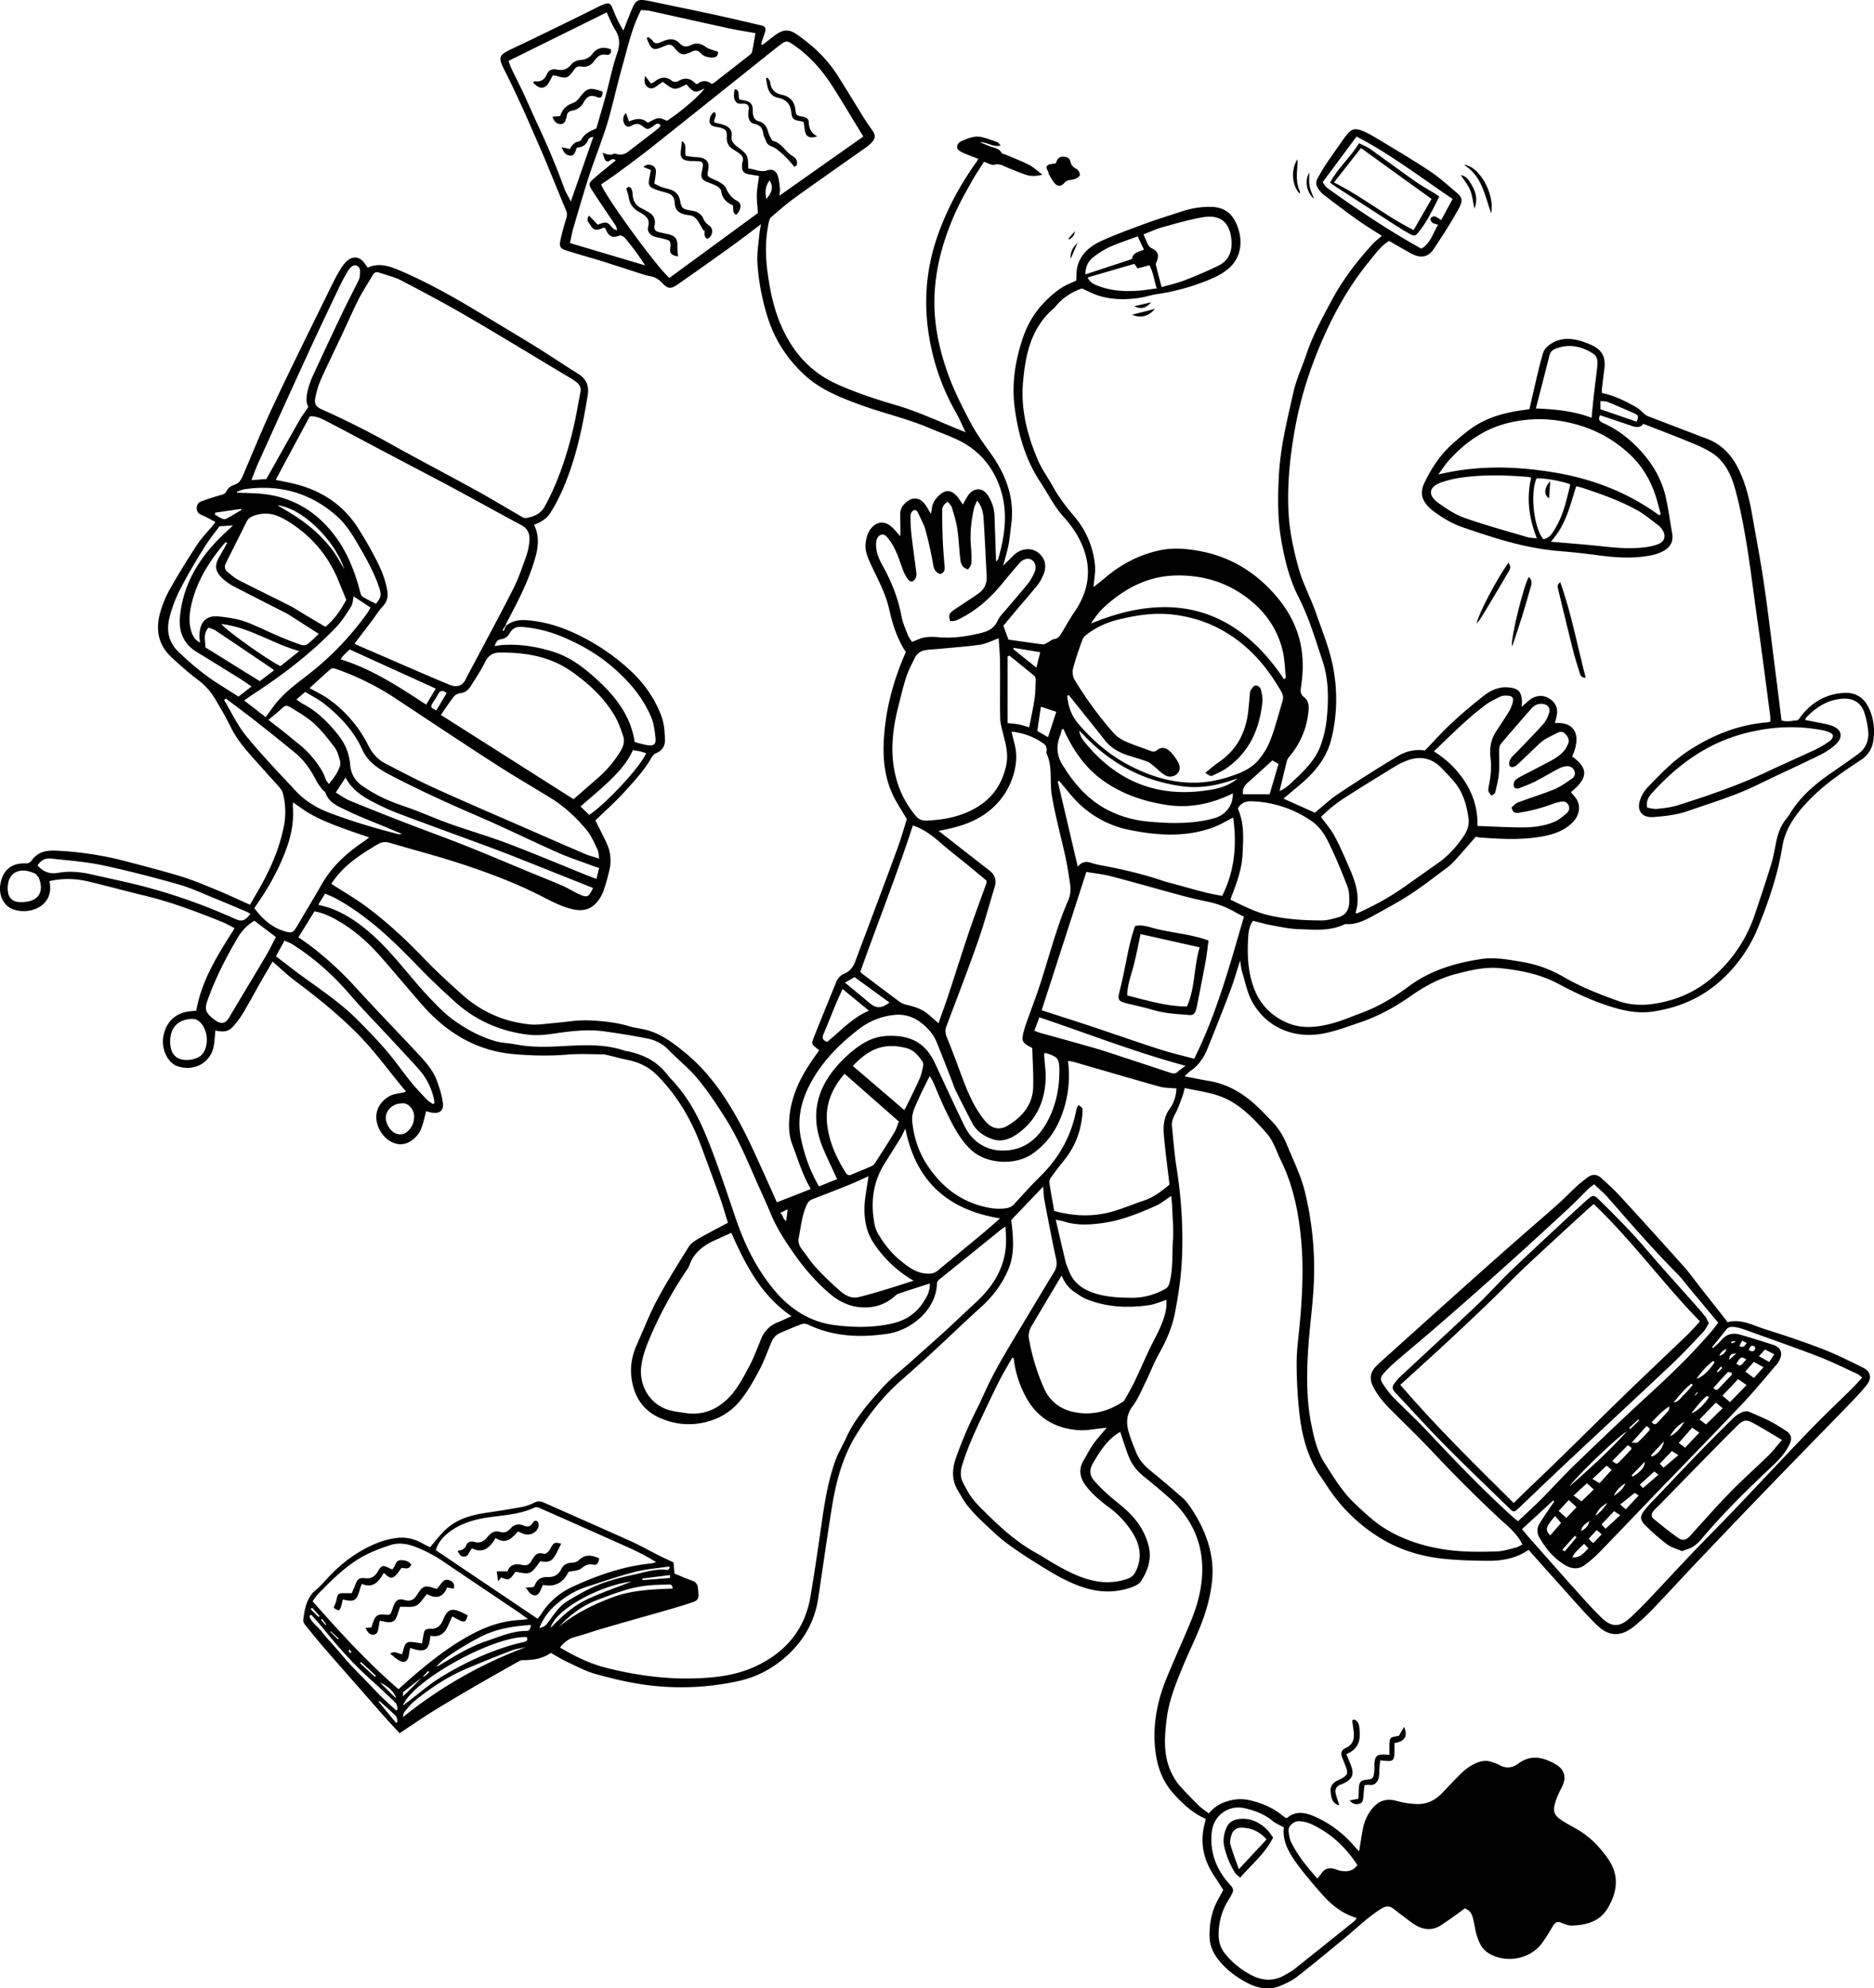 <?xml version="1.0" encoding="UTF-8"?>
<svg xmlns="http://www.w3.org/2000/svg" viewBox="0 0 2766.92 2934.44">
  <g id="Layer_2" data-name="Layer 2">
    <g id="Layer_1-2" data-name="Layer 1">
      <path d="M747.39,923.38c8.74-6.89,18.35-8.91,29.63-8.09,38.4,2.78,72.54,17.56,104.67,37.1A313.26,313.26,0,0,1,929,988.06c21.37,19.41,38.18,42.81,48,70.19,3.63,10.09,4.33,21.5,4.83,32.38.42,9.22-3.32,17.08-13.06,20.93-2.7,1.07-5.23,3.86-6.73,6.49-10.87,19-25.74,34.85-40.21,50.85-13.51,14.93-28.74,28.3-42.83,42,5.74,11.5,12,23,17.29,34.93a60.11,60.11,0,0,1,3.61,37.69,290,290,0,0,1-9,31.63A54.68,54.68,0,0,1,883,1329.5c-9.07,12.31-22,15.93-37,12.53-18.56-4.2-34.82-13.55-51.48-21.88-35.83-17.92-73.25-31.88-111.11-44.43-35.43-11.75-71.68-21-107.47-31.7-6.49-1.93-12-1.59-17.78,1.81-24.47,14.36-48.24,29.53-65.17,53.12-1.07,1.49-2.18,3-3.17,4.5a2.38,2.38,0,0,0-.42,1.15c17.67,11.44,35.81,21.82,52.43,34.23,30.31,22.63,58,48.3,84.19,75.7,18.23,19.06,37.82,36.9,57.57,54.41,28.26,25.06,61.73,39.32,99.24,43,11.48,1.11,23.3-1.11,34.94-2,16.81-1.36,33.66-4.6,50.39-4,20.4.74,40.94,2.73,60.81,8.65,7.7,2.3,15.79,3.25,23.63,5.09,22.87,5.37,40.88,19.27,58.59,33.67,34.22,27.82,58.67,63.16,79.7,101.47,13.79,25.13,25.29,51.26,37.13,77.27,6.34,13.93,12.55,27.92,19,42.38l49.54-19.35a12.46,12.46,0,0,0-1-3.2c-11.26-19.51-17.42-41.14-25.49-62-5-12.83-5.74-26.3-4.62-40,2.63-32.12,16.2-59.78,34.21-85.72,3.11-4.49,6.25-9,10-14.38a41.94,41.94,0,0,1-3.91-2.64c-7.56-6.48-7.93-6.65-4.41-15.5,10.83-27.26,22-54.39,33-81.57,2.44-6,6.18-10.72,12.4-13.24,8-3.25,12.86-9.45,15.82-17.35q12.94-34.5,25.91-69c12.45-33.3,25-66.54,37.18-100,5-13.76,9-27.9,13.31-41.58-4.82-8-9.56-15.76-14.25-23.59-16.21-27.07-21.15-56.94-20-87.77,1.75-45.93,13-89.82,31.33-131.91.43-1,.68-2.07,1.19-3.67-12.47-19-19.45-40.55-24.37-62.88-5.18-23.52-17-44.38-26.94-66-4.65-10.11-9.25-20.17-7.8-31.54.73-5.71,1.92-11.77,4.63-16.72,6.36-11.64,20.08-20.65,35.38-5.82,3.64,3.52,6.79,7.55,11,12.32.16-2.57.39-4.37.37-6.17-.09-8.8-.29-17.6-.38-26.4-.08-7.14,3.38-12.56,8.45-17.23,9.09-8.37,20.06-7.69,27.71,2.16,3.1,4,5.45,8.58,9.16,14.55.63-3.32,1.11-5.12,1.29-6.94.88-9,5.56-15.82,12.18-21.47,8.08-6.9,15.84-6.81,23.42.84,3.8,3.84,6.57,8.69,10.4,13.91,1.2-2.27,2.16-4.35,3.35-6.28,2.08-3.42,3.87-7.16,6.55-10,8.26-8.83,19.17-8.16,26.22,1.77A57.56,57.56,0,0,1,1468.36,762c.77,22,1.54,43.91,2.35,66.83,1.27-1.53,2.71-2.52,3.09-3.82,10-34.36,14.73-69.13,3.19-103.92-8.12-24.45-22.13-45-43.59-60.54-18.52-13.42-40-19.68-60.44-28.46-34.14-14.63-70.49-22.59-105.15-35.45-28.14-10.44-56.26-21.72-79-42.4-26.88-24.47-45.87-54-56.38-89-7.84-26.12-12.9-52.73-14.2-79.88-.59-12.34,1.55-24.82,2.66-37.22.44-4.93,1.46-9.81,2.6-17.17-13.71,10.34-25.25,19.23-37,27.84-13,9.54-26.17,18.86-39.32,28.19q-22.89,16.23-45.89,32.31c-11.14,7.77-14.93,7.46-24.51-2.59a29.75,29.75,0,0,0-16.89-9.12c-8.58-1.65-16.88-4.77-25.25-7.42-15.69-5-31.3-10.22-47-15.07-16.81-5.19-33.77-9.86-50.55-15.13-10.07-3.16-11.74-5.92-9.45-16.32,2.35-10.71,5.32-21.31,8.6-31.77a15.11,15.11,0,0,0-.52-11.47C825.62,286.51,816,262.35,806,238.37c-6.77-16.23-13.88-32.32-20.94-48.42-5.73-13.09-11.44-26.19-17.47-39.13-7.42-15.92-14.85-31.84-22.84-47.47-9.59-18.75-8.41-22.09,10.29-30.85,27.21-12.77,54.2-26,81.23-39.19,16.79-8.17,33.48-16.53,50.21-24.79,1-.49,2-.94,3-1.34,9.88-3.87,11.78-2.89,15.6,6.7,4.17,10.49,8.74,20.81,15.39,31.15,3.36-8.54,6.7-17.09,10.09-25.62,8.27-20.85,10-21.75,31.85-17.14C992.23,8.55,1022,14.58,1051.76,21c24,5.21,47.87,10.86,71.78,16.41,6.72,1.57,7.93,4.24,5.61,11.23q-2.73,8.18-5.44,16.34l1.85,1.41,9.12-6.92c3.79-2.9,7.46-6,11.38-8.67,11-7.6,19.39-7.66,30.43,0,24.09,16.6,45,36.42,60.71,61.31,13.29,21.08,26.18,42.42,39.38,63.56,3.69,5.91,7.84,11.53,11.77,17.29,4.17,6.11,4.38,10.4-.09,15.92a45.14,45.14,0,0,1-8.92,8.14c-34.71,24.61-69.67,48.88-104.19,73.74-12.75,9.19-24.69,19.52-36.64,29.76-2.15,1.85-3,5.67-3.65,8.75-5,24-4.86,48.09-1.63,72.27,3.56,26.65,8.93,52.91,19.55,77.68,16.75,39.06,42.64,69.41,82.39,87.45,28.19,12.79,57.33,22.34,86.88,31,35.28,10.32,68.36,26.23,103.59,40.29-4.86-10.07-8.92-20-14.18-29.14a333.86,333.86,0,0,1-39.18-109.22c-9-51.62-5.34-102.57,12.47-152.74,13.92-39.2,33.33-74.89,57.38-108.42.61-.85,1-1.82,2.28-4-8-3.15-15.8-5.9-23.29-9.32-3-1.39-7-3.82-7.73-6.51-1.19-4.56,2.25-8.65,6.46-10.44,9.41-4,19.07-8.31,29.63-5.82,7.82,1.85,15.42,4.67,23,7.42,1.68.61,2.79,2.77,5,5-11.27,3-19.09-5.18-30.6-4.75,5.63,2.28,9.56,3.82,13.44,5.47,6.51,2.76,14.48,2.71,18.55,10.28.79,1.47,3.92,1.64,5.94,2.5,11.47,4.89,23.2,9.27,34.29,14.92,6.59,3.36,12.16,8.72,20.07,14.57-10,2.6-17.62,2.56-25,0-8.33-2.83-16.43-6.33-24.64-9.51-6.85-2.66-12.74-7.38-21.38-5.13-4.2,1.1-9.63-2.54-15.39-4.3-6.11,9.76-12.7,19.4-18.35,29.56-8.71,15.71-17.75,31.35-24.92,47.77-20.36,46.58-32.57,94.95-29.35,146.4,1.85,29.53,8.57,57.75,18.28,85.73,9.33,26.89,22.12,52,35.37,76.84,8.06,15.11,18.23,29.19,28.29,43.14,23.16,32.11,36.45,66.85,30.85,107.16-1.36,9.79-2.16,19.69-4,29.39-1.8,9.27-4.69,18.34-7.78,30.08,6.25-6.17,10.9-10.77,15.57-15.35,10.12-9.93,24.63-11.87,35-4.72,11.25,7.75,14.62,20.63,8.52,34.18a64.58,64.58,0,0,1-8.19,14.27c-10.84,13.38-22.18,26.34-33.28,39.51-5.9,7-11.71,14.07-17.34,20.84,2.58,6.92,5,13.32,7.58,20.38,16.75,2.37,33.75,4.91,50.81,7,2.12.27,4.6-1.48,6.78-2.58,3.23-1.63,6.18-4.58,9.52-5.07,6.49-.93,9.11-5.25,12-10.12,5.91-10.11,11.69-20.34,18.3-30,25.52-37.18,26.15-75.19,3.81-113.7a158,158,0,0,0-19.64-26.42c-14-15.41-22.9-34-34.24-51.07-22.26-33.5-33-71.15-38.18-110.21-4.54-34.55.52-68.61,11.67-101.9,6.8-20.31,17-38.19,31.73-53.39,11.24-11.59,23.46-22.18,38.73-28.46,3-1.26,6-2.7,8.68-3.92.55-7.22.09-14.24,1.78-20.71,4.93-19,19.1-30.49,35.75-38,21.66-9.79,44.1-17.92,66.44-26.1,17.54-6.42,35.45-11.87,53.2-17.7a128.3,128.3,0,0,1,40-6.36c20.09,0,32.46,8.11,40.09,26.63,9.66,23.46,6.15,47.53-10.78,63.05-7.15,6.56-16.08,11.75-25,15.65a323.6,323.6,0,0,1-82.22,23.48c-8.68,1.29-17.11,4.15-25.78,5.47-20.91,3.18-41.79,2.9-62.07-3.76-7.57-2.48-14.66-6.42-22.87-10.1-14.62,5.05-28.47,13.58-39.15,26.81a17.26,17.26,0,0,1-2.29,2.39c-33.89,28.74-42.09,68.52-45.64,109.61-3.46,40,6.48,78.09,22,114.55,6,14.05,15.41,26.63,22.83,40.12,8.56,15.53,19.27,29.37,30.77,42.81a129.15,129.15,0,0,1,30.61,71.83c1.07,10.34-1.24,21-2.09,32.74,6.48-5.23,12.46-9.93,18.29-14.8,24.08-20.16,51.36-34.09,82.17-40.09,16.64-3.23,33.67-2.06,50.43.58,44.82,7,82.44,27.85,113,61,18.59,20.12,33,43,40.08,70,6.08,23.11,6,46.41,2.52,69.8-.94,6.35-1.74,11.36,4.67,16.16,5.19,3.89,7,10.73,6.43,17.87-2,26.5-11.74,49.72-28.77,70a15,15,0,0,0-3.2,5.56c-3.67,14.51-7.14,29.07-10.95,44.78,8.62-3.54,14.5-9.32,20.39-14.85,16.63-15.62,33.22-31.58,40.81-53.82a165.77,165.77,0,0,0,8.33-36.3c3-29.33,3.33-59-6.1-87.23C1942,943.34,1932.53,911,1917,880.68c-13.33-26.12-20.31-55-25.32-83.93-5.46-31.58-5.15-63.39-3.41-95.38,2.29-42,12.42-82.61,21.66-123.29,4.27-18.82,12.72-36.67,18.91-55.08,9.41-28,23.47-53.8,37.31-79.6,16.34-30.47,37.31-57.94,60.7-83.44,3.69-4,8.2-7.3,13.46-11.9-12.35-8-24.6-15.3-36.19-23.54-17-12.12-33.65-24.81-50.25-37.51a36.14,36.14,0,0,1-7.85-9.09c-3-4.56-3.53-9.68-.71-14.62,4-7,7.92-14.07,12.39-20.77,7.52-11.27,15.44-22.28,23.21-33.38,2.1-3,4.15-6.05,6.42-8.93,7.8-9.9,12.72-11.78,24.65-6.92,8.75,3.57,17,8.53,25.13,13.46,25.08,15.21,50.38,30.1,74.79,46.33,13.67,9.09,25.87,20.42,38.48,31,8,6.77,10.29,11.14,3.6,23.38-11.22,20.54-24,40.31-37,59.82-8.3,12.46-19.16,14.39-32.61,7.23-11.29-6-22.28-12.59-33.37-18.9-12.26,7.38-20,18.66-28.59,29.12-28.87,35.15-51.25,74.31-69.39,115.75-18,41-31.89,83.4-40.19,127.7-7.67,40.94-12.14,81.89-10.58,123.56,1.11,29.57,7.15,58.08,15,86.48,6.39,23.14,18,44.09,25.77,66.55,9.57,27.66,21,54.83,26,83.9a245.74,245.74,0,0,1-3.48,102.66c-6.08,24.15-20.5,43.72-38.77,60.32-10.22,9.29-21.05,17.91-31.79,27l46.4,20.77c11.47-9.33,22.41-19.78,34.81-28q42.56-28.34,86.36-54.8c14.67-8.92,27.83-10.8,41.41-9.05,13.27-13.71,25.66-27.66,39.27-40.3,15.31-14.21,31.32-27.74,47.79-40.59,10.47-8.17,22.74-13.65,36.69-12.1,14.43,1.61,18.55,6.11,19.44,20.22.15,2.45-.3,5-.55,8.53,4.65-4.06,8.27-7.65,12.33-10.66,10.81-8,23.27-7.3,33.12,1.76,6.6,6.08,8,13.74,6.33,22.18-.7,3.48-1.71,6.9-2.64,10.56,29.7-2.14,39.67,17.71,25.54,49.29,21.24,15.44,26.63,30-1.89,52.59,3.28,4.23,7.48,8,9.64,12.76,5.25,11.5,1.46,24.15-8.85,33.66-11.19,10.31-24.88,15.38-39.37,18.31-32,6.48-64.27,4.58-96.51,2.24a24.47,24.47,0,0,1-5.16-1.31c-10.81,12.32-21,24.19-31.52,35.78a84.82,84.82,0,0,1-12.28,11c-17.69,13.11-35.05,26.75-53.49,38.73-17.79,11.57-36.64,21.54-55.24,31.82-12.23,6.76-24.86,12.79-39.5,11.79a4.56,4.56,0,0,0-2.13.47c-22.28,10.5-46,7.7-69.35,6.88-13.1-.46-26.16-3.43-39.14-5.8-8.62-1.57-17.07-4.08-26.4-6.37-5.31,6.6-6.64,15.6-7.14,24-1.63,27.59-.63,55.07,10.8,81,8.94,20.26,23.64,34.7,43.74,44.18,23.54,11.1,47.34,8.3,71,1.75,14.43-4,28.3-10.06,42.39-15.29,25-9.26,47.56-22.87,68.78-38.67,31.85-23.71,68.59-34.69,106.9-40.52,20.36-3.1,41,.87,61.31,4.31a179.23,179.23,0,0,1,60.67,22c25.5,14.84,52.74,25.55,80.41,35.42,23.45,8.36,46.93,6.68,70.48.82a164.21,164.21,0,0,0,71.26-37.43A210.08,210.08,0,0,0,2591.2,1349c8.26-24.67,16.56-49.33,24.16-74.2,3.41-11.18,5.11-22.88,7.63-34.34,2.63-12,6.89-23.17,15-32.67a64.86,64.86,0,0,0,5.62-8.16c15.17-24.58,36.7-42.63,60.09-58.81,13.56-9.38,27.21-18.65,40.43-28.49,10.43-7.77,15.21-19,14.34-31.73a129.7,129.7,0,0,0-5.55-28c-4.48-15-16.17-22.37-31.82-21.44-22.25,1.32-39.47,12.34-54.34,27.94-.67.7-.83,1.89-1.5,3.5,9.5,1.84,18.67,3.57,27.82,5.41a98.53,98.53,0,0,1,9.61,2.41c16.9,5.26,20,17.54,6.6,29.27a104.66,104.66,0,0,1-22.9,15c-30.63,15-61.68,29-92.33,44-33.09,16.1-68.31,26.53-102.86,38.59-15.68,5.46-32.95,7.28-49.66,8.59-18,1.41-25.84-10.3-19.34-27a48.68,48.68,0,0,1,9.57-15.85c18.78-19.59,37.57-39.32,60.39-54.39,35.43-23.39,73.85-38.89,116.56-42.48a46.66,46.66,0,0,0,5.07-1.08,59.07,59.07,0,0,0,0-7.42q-5.19-40.31-10.57-80.59t-11.11-80.6c-4.33-31.18-8.09-62.45-13.25-93.5-4.33-26-9.17-52-15.9-77.45-5.84-22.06-14.67-43.67-35-56.9-10.64-6.93-22.71-11.86-34.53-16.73-22-9.07-44.31-17.43-67.09-26.33-4.55,6.07-10.57,5.21-16.73,3.14-15.63-5.23-31.24-10.51-47.13-15.85-3.63,6.49-.45,9.23,4.94,11.68,23.11,10.5,42.41,26.07,58.88,45.23,16.79,19.53,28.6,41.72,33.84,67,3.49,16.76,5.85,33.76,8.84,50.62,2.18,12.29-3.3,20.72-13.6,26.19a62.72,62.72,0,0,1-16.49,5.81c-26.61,5.54-53.24,3.7-80,.06-19.23-2.63-38.57-4.6-57.91-6.24-29.76-2.53-58.72-8.91-87.22-17.42-18.59-5.56-37-11.63-55.35-18-15.35-5.37-29.11-13.85-42.15-23.5a53.63,53.63,0,0,1-5.81-5c-11.59-11.4-14.25-22.12-7.22-36.86,10.34-21.68,23.61-41.72,41.66-57.66,13.93-12.3,28-24.64,45.13-33,17.75-8.71,36.42-13.2,55.71-16.07,3.95-.59,7.91-1.15,12.45-1.81,4-17.39,7.81-34.48,11.88-51.51,2.56-10.68,5.23-21.35,8.43-31.85a21.11,21.11,0,0,1,6-8.79c10.72-9.84,24-12.87,37.84-11,9.25,1.26,18.49,4.52,27.09,8.36,16.47,7.35,21.76,18.41,19.24,36.42-1.36,9.8-2.42,19.64-3.56,29.47-.16,1.42,0,2.89,0,5,18.61,3.84,35.25,12.22,51.48,21.43,4,2.26,7,6.07,10.63,9a23.84,23.84,0,0,0,6.08,3.9q43.52,16.75,87.12,33.3c22.66,8.57,37.27,25.23,47.42,46.5s15.44,44.18,19.49,67.32c5.81,33.21,12.19,66.34,17.09,99.69,6.07,41.34,10.92,82.86,16.23,124.31,3.3,25.8,6.48,51.62,9.78,77.92,7.73,2.37,15.35.46,22.85-.19,1.82-.16,3.58-3.15,5.05-5.08,16.53-21.56,37.93-34.29,65.38-35.43,16.89-.7,28.85,7.64,35.8,22.62,7.14,15.38,8.91,32,6.3,48.49a39.87,39.87,0,0,1-18.06,27.76c-26.94,17.81-53.85,35.89-76.39,59.19-18.95,19.58-35.35,41.12-39.88,69.38-6.61,41.18-20.24,80.48-35.79,118.84a211.72,211.72,0,0,1-55.26,78.51c-28.68,25.81-61.82,39.64-99.39,45.43-25.32,3.91-48.64-2.27-72.15-10.28-23.72-8.08-46.05-18.91-68.11-30.63-26.65-14.16-55.58-20-85.44-23-22.93-2.31-44.46,3-66.13,8.66-24.07,6.3-45.47,17.8-65.77,32.08-23.44,16.5-48.51,30.31-75.84,39.43-19.11,6.37-37.81,13.82-58,16.92-41.46,6.34-79.53-10.43-100.18-46.48-7.83-13.68-10.76-30.21-15.59-45.54-1.4-4.46-1.6-9.28-2.76-16.42-5.38,16.56-9.44,31-14.72,44.94-10.77,28.46-22,56.74-33.43,85-5.3,13.09-13,24.61-24.94,32.84-3,2-5.39,4.8-9.07,8.15,13,2.48,24.75,4.9,36.55,6.91,26.15,4.47,48.14,17.06,67.49,34.6,8.41,7.62,16.2,15.92,24.18,24a106.25,106.25,0,0,1,22.69,34.8c9.54,23.36,21,45.88,27,70.72a478.12,478.12,0,0,1,12.71,139.79c-1.73,30.71-6.08,61.28-8,92-2.36,37.38-2.76,74.77,4.8,111.83,4,19.53,8.46,39,19.24,55.86,13.39,20.91,26.09,42.38,44.54,59.79,13.88,13.11,27.43,26.11,43.78,36.44,24.68,15.57,51.37,24.67,79.71,30,28.7,5.43,57.71,5.44,86.68,4.43,9.36-.33,18.67-3.43,27.89-5.71,3.38-.83,6.44-2.95,9.58-4.46-8.38-17.62-23.09-28.23-36-40.35q-50.23-47.07-97.34-97.25c-19.8-21.13-40.78-41.17-61.27-61.67-10.15-10.17-19.3-21-25.84-34-5.54-11-4.3-20.76,4-29.27,7.39-7.61,15.55-14.48,23.44-21.59q41.68-37.55,83.42-75,29.05-26.07,58.23-52,27.55-24.46,55.25-48.75c16.27-14.27,32.76-28.27,48.89-42.7,9.27-8.29,17.9-17.31,27-25.76,4.83-4.46,10.09-8.48,15.26-12.57,7.74-6.1,14.34-6.37,21.76.29,9.82,8.81,19.53,17.84,28.44,27.54q47.27,51.46,93.86,103.55c8.05,9,14.95,19,22.43,28.54,9.75,12.4,19.57,24.75,29.33,37.14,3.85,4.88,7.63,9.81,12.13,15.62,20.12-5.31,38.06,5.06,56.69,10.9,28.29,8.86,56.46,18.33,84.1,29,20.45,7.92,40.14,17.88,59.83,27.6,10.54,5.2,12.67,15.18,5.13,24.81-7.87,10-16.79,19.31-25.69,28.49-36.73,37.9-73.75,75.52-110.43,113.47q-56.91,58.92-113.36,118.29c-22,23.1-43.51,46.68-65.55,69.75a351.17,351.17,0,0,1-26.48,24.83c-21,17.81-39.12,18.08-58.48-1.25-20-19.91-38.27-41.45-57.2-62.38-14.23-15.73-28.29-31.62-42.4-47.42-18.63,12.92-39.16,16.29-60.25,16.16-20.88-.12-41.84-.73-62.61-2.71-36.22-3.45-70.25-13.95-101.09-34.06a246.94,246.94,0,0,1-75.16-76c-4.89-7.75-10.62-15-15.1-23-14.08-25-20.75-52.58-24-80.68a677.74,677.74,0,0,1-4.23-74.57c-.08-18.62,2.6-37.27,4.33-55.88,3.78-40.62,6.1-81.39,2.72-122-3.51-42.12-11.36-83.53-30.32-122.06-6.62-13.45-10.72-28.26-20.83-39.76-20-22.68-40.75-44.9-70-55.26-16.08-5.69-33.42-7.84-51.06-11.78-1.48,5.22-2.34,9.47-3.87,13.46-3.26,8.54-6.19,17.31-10.55,25.27-3.15,5.75-5.17,11.36-4.53,17.7,2.12,20.77,3.66,41.65,7,62.24a665.67,665.67,0,0,1,7.92,129.39c-1.05,28.66-5.14,56.9-10.72,84.87-4.17,20.9-12.62,40.42-23.29,59.09-7.42,13-12.59,27.27-19.21,40.75-6.13,12.46-11.45,25.7-19.7,36.66-9.91,13.19-9.58,26.31-5.21,40.39,3,9.79,6.87,19.37,10.8,28.86,4.31,10.37,11.51,18.52,20.25,25.64q24.32,19.82,47.91,40.52c4.88,4.31,8.92,9.79,12.56,15.25,15.41,23.16,26.76,48.11,30.52,75.91,3,22.13-.36,43.93-5.85,65.35-8.43,32.86-24.65,62.67-37.43,93.83-9.88,24.08-19.79,48.46-23.08,74.31-3.51,27.59-5.79,55.76,7.29,82.1,3.06,6.16,6.61,12.34,11.13,17.46,9.21,10.45,19.06,20.36,29,30.15,4.13,4.07,9.14,7.25,14.51,11.44,9-11.05,20.51-16.84,33.77-19.63a60.66,60.66,0,0,1,27.24.25c16.94,4.11,32.8,10.47,46.52,21.51,2,1.61,4.16,3,6.06,4.35,1-.06,1.93.17,2.36-.19,12.68-10.45,26.47-7.71,39.55-2.07,22.51,9.69,41.82,24.19,58.08,42.61,2.58,2.92,5.26,5.73,8.35,9.08,2-11.85,3.54-22.59,5.63-33.22a67.82,67.82,0,0,1,12.91-28.87c9.55-12.3,21.42-16.66,36.9-12.26a133.68,133.68,0,0,0,28.09,4.49c15.09.95,28-4.69,38.52-15.62s20.59-22,31.54-32.26a70.34,70.34,0,0,1,18.23-12.05c7.66-3.59,16.08-5.15,24.56-1.93,3.42,1.3,7.11,2.15,10.22,4,10,5.88,19.44,4.93,28.58-1.84,18.88-14,37.54-9.1,55.56,1.45,13.11,7.67,15.6,19.61,8.71,33.13-3.64,7.15-7.3,14.44-9.6,22.08-4.29,14.18-2,19.84,10.34,27.84,8,5.16,16.58,9.37,24.71,14.33,17.55,10.69,31.32,25.46,42.87,42.15,16.31,23.55,13.8,47.38,0,71.34-12,20.83-31.6,26-53.26,26.81-5.23.19-10.81-1.95-15.79-4.07-5.54-2.35-9-1.08-11.93,3.8-5.36,8.74-10.47,17.69-16.52,25.94-17.69,24.1-53.34,30.74-78.91,15.2-10.17-6.18-14.55-16.28-17.78-26.87-2.23-7.33-3.07-15.07-4.9-22.54-1.66-6.81-3.59-13.65-12.77-16.67-5.51,4-11.59,8.6-17.81,13-5.69,4-11.48,7.87-17.28,11.72-11.61,7.7-23.66,7.19-35.47.95-5.78-3.06-10.92-7.35-16.23-11.26-6.48-4.77-12.79-9.77-19.24-14.59-5.82-4.34-11.11-3.26-17.15.5-19.74,12.31-36.15,28.65-53.94,43.32-23.19,19.15-46.34,38.37-70.06,56.86-7.39,5.77-16.25,10-25,13.64-17.2,7.12-34.07,3.48-49.76-4.83s-29.71-18.83-41-32.77c-8-10-13.27-20.94-13.67-34-.61-19.8,2.87-38.64,12.64-56.1,2.32-4.14,4.55-8.32,7.51-13.76-4.46-6.95-9-14.28-13.82-21.48-16.38-24.6-21.08-51-12.81-79.6.29-1,.44-2.08.79-3.75-18.8-8.3-33.53-21.87-47.14-36.81-16.7-18.33-24.6-40.39-27.36-64.67-4.15-36.62,2.55-71.63,16.26-105.37,11.44-28.16,24.21-55.78,35.8-83.88,8.38-20.35,14.7-41.38,16.64-63.51,4.25-48.45-12.88-88.25-48.84-120.27-12-10.73-24.55-21-37.09-31.14-10.25-8.3-18-18.35-22.61-30.63-4.33-11.59-8.06-23.41-12-35-18.75,10.81-30,28.6-40.64,47.06-5.17,9-4.44,17.06,1.73,24.36a219.59,219.59,0,0,0,20.8,21c9.78,8.83,20.54,16.6,30,25.72,14.18,13.67,24.66,29.73,29.84,49.19,5.28,19.81-.68,37.1-11.07,53.15-2.82,4.37-9.17,7.23-14.49,9.09-22.13,7.73-44.4,7.79-67,1-20.61-6.21-39.32-16.19-57.45-27.29-19.36-11.86-38.69-23.93-57-37.29-13.27-9.66-25.14-21.32-37.17-32.58a232.94,232.94,0,0,1-22.6-24c-5.68-7.08-10-15.25-14.73-23.08-9.23-15.38-8.45-31.42-2.79-47.73a600.25,600.25,0,0,1,31.64-73.69c6.78-13.4,12.47-27.35,19.25-40.75,6.62-13.08,13.7-25.94,21.1-38.58,13.72-23.41,27.81-46.61,41.77-69.87,10.39-17.29,20.77-34.59,31.29-51.8,3.82-6.27,4.44-12.24,2.79-19.74-6.32-28.62-11.68-57.46-17.16-86.26-1.07-5.6-1.08-11.39-1.83-19.91l-47.19,49.36c3,25.15,5.55,49.47-4.14,72.56-9,21.53-22.78,40-40.29,55.77-24.79,22.38-48.81,45.61-73.36,68.25-14.83,13.67-30,27-45.09,40.36-26.57,23.54-48.23,50.88-66.71,81.27-20.14,33.11-29.36,69.4-35.36,106.85-7.14,44.52-13.38,89.19-20.12,133.78-4.59,30.45-18.43,56.78-39.8,78.2-21.22,21.28-46.8,36.35-76.75,43.11A391.47,391.47,0,0,1,975.41,2489c-32.93-2.4-64.56-9.64-96-18.36-14.33-4-27.8-11.23-41.39-17.55-8.28-3.85-16.06-8.77-24.76-13.58-12.39,8.6-26.65,10.78-41.56,10.68-2.7,0-5.57,1.65-8.07,3.06-21.71,12.23-43.45,24.44-65,37-19.95,11.59-39.83,23.33-59.48,35.43-13.43,8.27-26.4,17.27-39.57,25.95-3,2-6,4-9.56,6.39-8.59-9.38-16.86-18.12-24.81-27.15q-42.22-47.93-84.22-96c-10.36-11.9-20.32-24.16-30.23-36.45-1.66-2.06-3.31-5.2-3-7.58,1-8,2.18-16.08,4.8-23.61s6.46-14.49,13.11-19.95c7.06-5.78,13.06-12.88,19.32-19.59,21.1-22.61,45.69-40.26,74.56-51.46a115.21,115.21,0,0,1,25.51-6.27c13.85-2,27,1.2,39.19,8.12,3.76,2.13,7.67,4,10.61,5.51,8.39-9.55,15.34-19.05,23.87-26.82,16.62-15.14,37.46-20.9,59.23-24.08,17.79-2.6,35.55-5.42,53.21-8.71a68.64,68.64,0,0,0,17.54-6.19c5.15-2.55,9.59-2.29,14.61,0,42.88,19.07,85.9,37.86,128.69,57.14,13.37,6,26.13,13.36,39.24,19.95,7.17,3.61,14.51,6.92,23.15,11,.15,1.85.39,5,.68,8.19.27,2.85.6,5.7.89,8.44,9,3.64,17.37,7.42,26,10.35,5.81,2,8.09,5.79,8.61,11.36.2,2.19.41,4.38.58,6.58.67,8.49-.83,11.31-8.84,14-10.77,3.63-21.65,6.94-32.56,10.09-32.77,9.43-65.6,18.62-98.35,28.12-14.44,4.18-28.63,9.21-43.12,13.18-9,2.47-15.45,7.83-21.49,15.37,21.58,12.76,43.37,23.62,67.73,29.8,43,10.89,86.51,17,130.7,15.74,31.19-.85,62.46-4.57,91.17-18.16,43.49-20.58,71.91-53.86,80.13-102.09,6.66-39,12.22-78.24,17.91-117.43,4.06-28,9.17-55.79,18.49-82.52,4.18-12,11.06-23,16.35-34.67,13-28.54,33.47-51.71,54-74.57,12-13.29,26.45-24.32,39.84-36.32,16.93-15.16,34-30.14,50.81-45.46,16-14.6,31.63-29.59,47.51-44.31,19.2-17.81,34.16-38.4,40.75-64.07,3.84-15,3.87-30.3,2.18-47.11-2.69,1.82-4.43,2.81-6,4q-44.49,36-89,72c-2.83,2.29-5.88,3.94-6,8.47-1.35,38.79-38.64,68.44-72.38,73.51-40.65,6.1-80.48,4.6-118.41-13.66a13,13,0,0,0-9.17-.37c-10.63,3.94-21,8.48-31.51,12.88-6.48,2.72-10.47,7.84-13.15,14.14-5.87,13.83-10.8,28.17-17.89,41.34-8.49,15.75-17.39,31.7-28.74,45.39-14.83,17.9-35,28.5-58.33,32.42-19.78,3.31-38.85.73-57.09-6.77-28.33-11.65-41.92-34.31-44.68-63.93-1.54-16.41,2.18-32,9-47,9.67-21.34,18-43.39,29-64,14.36-26.76,30.58-52.55,46.64-78.36,3.08-5,8.64-8.89,13.86-11.9,14.23-8.21,28.88-15.68,44.25-23.92-3.95-12.54-7.61-25.48-12.09-38.13-8.7-24.51-17.85-48.87-26.82-73.29-14.86-40.46-36.18-77.11-66.91-107.48-11.18-11-25.71-18-41.58-21.26-9-1.84-17.83-4.28-26.76-6.37-3.57-.83-7.19-2-10.8-2-17.24-.16-34.58-1.11-51.7.34-26.47,2.22-52.69,1.64-79.11-.65-56.37-4.89-100.29-32.21-136.61-73.75-20.52-23.47-40.41-47.5-61-70.87-17.82-20.19-37.75-38-61.21-51.63-11.12-6.47-22.46-12.15-35.89-14.47l-23.62,38.15c6.43,4.63,13,9.14,19.35,14a490.65,490.65,0,0,1,64.67,59.56c29.92,32.81,60.89,64.67,91.21,97.12,11.78,12.6,23.61,25.42,29.52,42,3.65,10.26,7,20.88,8.42,31.61,1.56,11.91-5,16.71-16.91,14.47-2.83-.53-5.6-1.42-7.64-1.94-2.74,9.54-4.42,19.33-8.42,28a40.09,40.09,0,0,1-13.46,15.43c-10.58,7.23-22.08,7-33-.26-18.79-12.55-30.58-46.34-.13-65,6.72-4.12,15.79-4.39,24.51-6.61a3.15,3.15,0,0,0-.61-2.16c-23.52-28.07-44.71-58-70.73-84.12-28.36-28.49-59.34-53.51-91.45-77.44-11.41-8.5-21.68-18.51-33.48-28.7-5.46,9.28-11.25,18.85-16.78,28.57-8.71,15.31-17.1,30.8-25.92,46a143.83,143.83,0,0,1-10.68,15.36c-10,13-15.37,15-31.13,11.82-.94,8.52-1,17.27-3,25.53-5.83,23.73-30.36,35.24-53.5,26.9-14.7-5.3-23.1-26.12-20.57-42.3,3.55-22.66,18.1-35.77,38-38.28,3.61-.46,7.24-.77,10.86-1.14,7.88-45.13,31.89-82.76,56.64-121.71-6-3-11.81-6.59-18.05-9.1-37.77-15.21-75.79-29.65-115.52-39.18-27.8-6.66-55.37-14.28-83.19-20.85a126.84,126.84,0,0,0-56.68-.42c8,35.67-27.34,50.76-53.32,41.77-14.46-5-22.18-21.25-19-38,3.81-20.17,16.42-30.62,37.08-29.85,4.53.17,7.1-1.71,9.19-4.61,8.71-12.12,20.92-14.81,34.9-14.24a490.4,490.4,0,0,1,105.29,16.06c26.94,7.11,54,14,80.58,22.15,17.8,5.48,35.07,12.79,52.33,19.9,16.17,6.67,32,14.16,49.06,21.76,6.54-11.45,13.69-23.28,20.17-35.47,13.31-25,23.85-51.14,29.56-79.05a108.25,108.25,0,0,0-1.53-51.17c-.82-3-3.09-5.75-5.22-8.15-13.15-14.83-26.53-29.45-39.69-44.28-11.94-13.44-23.34-27.18-31.44-43.55-7.46-15.09-15.88-29.74-24.61-44.14A93.41,93.41,0,0,0,292,1003.21c-13.47-10.09-26-21.45-38.48-32.84-21.17-19.39-24.21-43.57-16.06-69.63a162.58,162.58,0,0,1,13.94-32.25c12.6-21.93,25.81-43.55,39.71-64.68,6.8-10.34,15.72-19.29,23.65-28.89.9-1.09,1.66-2.3,3.24-4.51-6.81-3.55-13-7.36-19.6-10-4.7-1.87-7.53-4.61-7.92-9.38s1.79-9.12,6.15-10.82c8.83-3.44,17.92-6.25,27-8.9,4.53-1.32,8.67-1.58,11.22-7.13,1.74-3.79,6.65-7.25,10.85-8.53,7.37-2.24,10.21-7.4,12.89-13.64,15.17-35.36,29.57-71.1,46-105.88,28.19-59.67,57.63-118.74,86.67-178,3.71-7.57,7.86-15,12.28-22.14a46.32,46.32,0,0,1,9-11c9-7.65,18.41-6.26,25.46,3.15,1.54,2.05,3,4.18,4.94,6.93,16.72-7.92,32.49-2.21,48.16,4.51,38.51,16.52,75.06,36.77,110.93,58.3,29.87,17.94,59.82,35.77,89.47,54.06,20.91,12.91,41.24,26.77,62.11,39.73,12.2,7.58,16.37,18.08,14.13,31.76-8.55,52.24-19.45,103.83-42.94,151.83-3.54,7.23-7.58,14.26-11.8,21.13-5.59,9.1-14.43,14.28-24.46,18.16,9.53,19.54,5.23,38.29-.81,57.11-9.9,30.9-24.84,59.48-40.06,87.94a15.59,15.59,0,0,0-.91,3.25l-4.87,7.22,1.83,1.11ZM623.79,2475.05c-9.44,7.33-18.95,14.57-28.2,22.12-1,.77-.36,3.42-.57,6.49,5.59-5.46,10.08-9.74,14.44-14.15,4.77-4.83,9.42-9.78,14.13-14.68,4.81-.69,7.21-4.26,10.26-7.06l-1.58-1.74Q628,2470.55,623.79,2475.05ZM856.85,579.15c2.13-8.59-2.94-13.43-8.93-17.55-4.81-3.31-10-6.12-15-9.13-47.8-28.62-95.33-57.69-143.48-85.69-31.67-18.41-64-35.66-96.53-52.6-10.26-5.34-21.89-8.1-33-11.81-3.69-1.23-7-.79-9.38,3.28-6.93,12.06-14.77,23.65-21.07,36C520.69,459,513,476.79,504.76,494.35c-10.45,22.22-21.33,44.25-31.34,66.66-3.69,8.28-6.06,17.29-7.9,26.21-1.78,8.6,1.11,13.22,8.92,16.71q53.22,23.75,104.05,52.25c41.6,23.17,83.83,45.18,125.54,68.15,22.47,12.37,44.4,25.72,66.64,38.52,1.78,1,4.15,2,6,1.71,11.64-1.87,21.86-6.4,27.81-17.36,3.85-7.08,7.53-14.27,10.87-21.6,14.49-31.79,24.7-65,32.36-99C851.27,610.88,853.84,595,856.85,579.15ZM407,708.23c9.31,1.94,18,3.52,26.5,5.56,40.57,9.73,73.39,30.92,95.77,66.59a561.22,561.22,0,0,1,28.2,49.71c6.6,13.37,12.12,27.38,14.43,42.47,1.42,9.29-1,16.48-7.37,23a84.53,84.53,0,0,0-7.28,9.28c-2.82,3.82-5.43,7.81-8.29,11.6-8.34,11-16.77,22-25.61,33.55,2.92,1.42,4.47,2.25,6.08,2.94q47.39,20.54,94.78,41c13.12,5.66,26.26,11.27,39.48,16.7,10.16,4.17,18.79,2.47,23.92-8.17,3.65-7.58,7.85-14.89,11.78-22.33,19.67-37.22,39.79-74.22,58.77-111.79,7.56-15,12.92-31.11,18.64-47a92.79,92.79,0,0,0,4.74-21.43c1.11-10.33-1.12-19.2-11.68-24.82-33.3-17.76-66.22-36.22-99.48-54.06-33.58-18-67.4-35.56-101.09-53.36C540.44,652.47,511.75,637,482.79,622c-8-4.11-16.22-8.47-25.47-7.38Zm978.76,518.08c3,2.29,5,3.81,7,5.37q34.26,26.71,68.53,53.45c7.92,6.16,10.2,14.2,7.41,23.5-8.2,27.39-15.75,55-25.22,82-14.58,41.51-30.52,82.54-46,123.74-2.17,5.78-1.92,10.75.58,16.76,8,19.27,15.09,39,22.41,58.51,8.65,23.09,18.16,45.74,34.16,64.91,9.3,11.14,21.1,14.12,33.37,6.68,21.34-12.93,36.83-30.78,37.5-57.18.48-19-.86-38-1.39-57.26-1.64-.87-3.25-1.69-4.83-2.58-9.27-5.25-10.82-8.17-8.57-18.75a136.35,136.35,0,0,1,5.12-16.75c4.51-12.79,9.24-25.51,13.81-38.28,16.79-46.94,27.59-95.88,47.63-141.73A42.71,42.71,0,0,0,1580,1305c-2.1-14.12-4.2-28.29-7.3-42.21-6.6-29.63-14.68-58.88-19.69-88.91-3.41-20.41,1.31-41.74-7.55-61.46-1-2.11.43-5.16-.09-7.61-.48-2.27-1.51-5-3.24-6.34-14-10.51-29.7-16.51-48.62-18.7,1.6,6.64,2.69,11.88,4.15,17,5.23,18.47,2.58,36.79-3.78,54a106.34,106.34,0,0,1-35,47.22C1437.84,1214.33,1412.82,1221.35,1385.73,1226.31Zm-265-966.63c-5-.81-9.94-1.54-14.86-2.43-8-1.44-10.73-4.86-10.41-12.83a17.2,17.2,0,0,1,.79-5.43c2.3-6.07-.85-9.82-5.29-13-3-2.13-6.12-4-9.19-6-6.38-4.18-9.12-9.85-8.73-17.68.48-9.75-1.61-11.91-11.19-14.21-2.5-.6-5.13-.69-7.57-1.43-4.28-1.28-7.27-4.14-6.72-8.81.59-5,2.19-9.82,7.21-12.67,5.2,5.43-1.66,9.84-.07,15.63,3.71.88,8,1.63,12,2.92,10.42,3.31,14.82,8.74,13.55,17.2-1.09,7.28,3.07,11.64,8.28,15.59,15.75,12,15.72,12,16.27,32.19,9.27.65,17.84,6.16,28.17,2.69,7-2.36,12.37.26,15.09,7.39,2.28,6,2.63,12.69,3.45,19.13.35,2.71-.29,5.54-.66,10.86l123.79-87.27c-15.33-25.07-29.58-49-44.44-72.47-15-23.74-33-44.84-56.22-61.15-12.28-8.63-12.73-8.94-24.75.38-13.91,10.8-27.59,21.89-41.35,32.88q-72.27,57.66-144.56,115.27c-16.67,13.2-33.83,25.79-50.92,38.45-8.17,6.06-16.69,11.64-24.85,17.3,7.27,19.66,85.26,126.13,100.91,137.93L1119,314.47c-.7-10.94-1.86-19.26-1.57-27.53C1117.73,278.27,1119.45,269.64,1120.72,259.68Zm457.21,766-2.17,1.3c1.13,15.35,6.19,29.38,16.43,41.3,21.48,25,46,46.25,75.48,61.52,31.06,16.07,63.21,26.16,98.85,25.29,21.06-.52,40.72-5.51,59.88-12.7,10.42-3.92,21.23-9.68,28.82-17.55a100.21,100.21,0,0,0,20.31-32.28c7.36-18.68,12.1-38.39,18-57.64,1.6-5.21.86-9.72-2-14.59-16.5-28.52-36.28-54-62.77-74.23-29.73-22.74-63-35.63-100-39.37-25.52-2.59-50.54,1.23-75.27,7.1-16.91,4-32.8,10.65-46.9,21-3.15,2.31-6.81,5.17-8.09,8.58a449.6,449.6,0,0,0-14.08,42.74c-1.35,5.15-.73,12.3,1.93,16.78a537.33,537.33,0,0,0,57.81,78.89c4.63,5.31,11.2,9.57,17.7,12.47,12,5.37,24.69,9.3,37,14,3.37,1.28,6.22,1.46,9.19-1,7.14-5.8,14.08-3.66,19.71,2a67.46,67.46,0,0,1,11.68,15.7c3.84,7.19,2.7,13.21-1.64,17.23a14.89,14.89,0,0,1-18.4,1.42c-6.12-3.83-11.21-9.26-16.89-13.82-2.72-2.19-5.49-4.71-8.68-5.87-9-3.24-18.13-5.85-27.22-8.71-13.92-4.39-26.24-11.13-35.49-22.91-14.94-19-30.15-37.84-45.26-56.73C1583.32,1032.29,1580.61,1029,1577.93,1025.71ZM1737,1606.45c-9.23-.94-17.3-.62-24.7-2.69-42.32-11.85-84.47-24.29-126.7-36.46a88.56,88.56,0,0,0-8.77-1.56,165.94,165.94,0,0,1-9.52,80.8c-8.69,23-22.31,41.63-42.4,55.94-25.44,18.11-68.79,16-91.88-6.1-16.32-15.66-26-35.32-35.65-55-7.28-14.77-13.28-30.16-20-45.23a84.48,84.48,0,0,0-4.72-8.06c-6,12.21-11.77,23.22-16.79,34.56-4.56,10.32-10.21,20.48-9,32.45,2.36,23.36,9.51,45.29,22.41,64.77,18.06,27.27,41.71,48,73.6,58.21,13.8,4.43,27.53,7.16,42.1,5.23,5-.67,8.8-2.24,12.28-6,12.85-14.06,25.59-28.26,39.15-41.62,28.06-27.64,45.9-60.5,53.1-99.21.37-2,1.74-3.76,2.68-5.73,6.37,4.51,6.52,4.52,6.14,10.53-1.69,26.33-10.18,50.07-26.89,70.74q-10,12.4-19.38,25.34c-1.58,2.18-3.06,5.4-2.7,7.86,2.07,14,4.72,28,7.17,42,26.78,7.19,52.46,8.87,79,2.66,18.37-4.31,35.34-12,53-17.81,15-4.93,27-14.41,38.22-23.77-2.89-24.8-6.19-48.76-8.29-72.83-1.18-13.48-.25-26.83,8.43-38.79A55,55,0,0,0,1737,1606.45Zm-240.33,398-2.19-.55c-6.24,11.08-12.87,21.95-18.62,33.28-8.79,17.31-17.11,34.87-25.37,52.45-11.24,23.9-22.38,47.85-30,73.21-2.62,8.68-2.82,17.56,1.53,25.73,4.46,8.36,8.82,17,14.71,24.31,7.31,9.11,16,17.18,24.34,25.36,21.3,20.8,43.75,40.12,70.09,54.49,8.35,4.56,16.22,10,24.48,14.71,16.23,9.27,32.65,18.13,50.74,23.43s36.11,5.83,54.15.62c6.27-1.81,12.12-4.26,15.66-11,10.59-20,7.66-39.32-3.44-57.45a134.49,134.49,0,0,0-34.8-37.89c-12.09-9-23.69-18.53-33.16-30.35-9.68-12.09-13.48-25-4.85-39.45,4.7-7.86,8.73-16.18,14-23.61,6-8.5,13.16-16.23,20-24.5-1.55.16-3.23.34-4.93.49-12.39,1.12-24.91,3.95-37.14,3-33.5-2.63-60-17.77-76.63-48A154.39,154.39,0,0,1,1496.71,2004.46ZM1538,1491.05c23.6,7.62,45.87,14.71,68.08,22,15.68,5.15,31.25,10.61,46.88,15.85,21.18,7.11,42.26,14.5,63.59,21.11,15.27,4.73,30.88,8.37,46.64,12.58,33.64-67.64,52.69-138.74,73.5-209.63-4.56-2.33-8.52-4.13-12.26-6.31a133,133,0,0,0-40.85-15.8q-19.89-4-39.52-9.31c-34.65-9.33-69.13-19.27-103.84-28.33-11.88-3.1-24.26-4.29-36.27-6.33C1581.9,1355.24,1560.06,1422.83,1538,1491.05ZM469.89,1335.15c8.35,2.49,15.19,3.94,21.56,6.54,23.05,9.38,42.84,23.71,61.11,40.48,29.88,27.41,53.36,60.54,81.12,89.86,11.4,12,22.75,24,36.25,33.61,19.21,13.75,39.81,25,62.68,31.27,9.47,2.6,19.6,2.69,29.3,4.57,22.2,4.31,44.58,3.78,66.94,2.59,31.49-1.67,62.95-3.85,93.56,6.67a36.15,36.15,0,0,0,4.32.79c20.16,4.27,38.39,12.28,52.69,27.65,4.47,4.81,8.34,10.18,12.86,14.94,23.66,24.94,39.46,55,52,86.21,15.72,39,28.74,79.15,42.37,119,13.18,38.54,31,74.5,57.37,105.73,23.31,27.62,52.82,46.24,88.72,50.72,28.63,3.57,57.71,4,86.51-3,18.65-4.55,32.86-14.26,43.24-29.7,5.58-8.32,10.9-17.23,10.32-28.8-16,5.18-31.37,10-46.6,15.15-2.28.77-4.19,2.82-6.12,4.45a63.6,63.6,0,0,1-36.88,15.47c-22.09,1.77-41-5.61-57.67-19.7-20-16.94-37.13-36.63-52.2-57.94-13.53-19.14-26.4-38.77-35.45-60.65-7.13-17.25-15.13-34.14-22.62-51.24-13-29.55-25.48-59.39-42.58-86.81-13-20.8-26.65-41.38-42.14-60.31-12.69-15.5-28.8-28.18-42.88-42.6a59.14,59.14,0,0,0-31.32-17.3q-32.34-6.33-65-10.72c-24.2-3.27-48.23-.3-72.26,3.19-12.27,1.78-25,3.3-37.22,2-41.53-4.58-78.63-20.38-109.85-48.5-17.45-15.71-34.63-31.81-51-48.66-22-22.66-44-45.19-68.51-65.2-17.69-14.44-36.09-27.72-56.15-38.63-5-2.75-10.46-4.82-16.27-7.46C476.53,1324.57,473.48,1329.43,469.89,1335.15ZM1474.53,942c-10,3.59-18.34,8.14-27.14,9.43-19.89,2.9-40,4.21-60,6.14-7.27.7-14.64.81-21.79,2.14A19.7,19.7,0,0,0,1351,970.44c-4.49,9.2-9.45,18.3-12.69,28-4.42,13.17-7.5,26.79-11,40.27-9.09,35.12-13.9,70.27-5,106.47a142.13,142.13,0,0,0,30,59.18c4.21,5,9.48,7.09,16.5,6.73,18.76-.94,36.82-3.49,54.64-10.44,33.82-13.2,54.92-36.18,62.33-71.95,3.61-17.4-1.68-33.38-5.71-49.72-1.48-6-3.07-12.1-3.25-18.19-.48-15.76-.19-31.53-.23-47.3,0-13.87.13-27.75-.2-41.61C1476.06,962,1475.15,952.14,1474.53,942Zm-823.6,113.15,195.93,124.38c11.76-10.26,23.88-20.81,36-31.39a166.53,166.53,0,0,0,33.75-40.3c4.14-6.95,6-14.51,3.33-22.11-3.47-10-7-20.18-12.31-29.19-15.76-26.6-37.77-47.16-63-65-32.57-23-69.13-28.85-107.52-28.43-9.26.1-16.12,4.41-20.67,13.6-6.15,12.44-13.91,24.1-21.33,35.86-3.59,5.7-8.36,9.86-15.85,10.54a14.65,14.65,0,0,0-9.23,5.06C663.69,1036.19,658.15,1044.8,650.93,1055.17Zm428.86,764.36c-9.16,4.13-16.85,7.55-24.5,11.06-16.8,7.71-30.8,18.19-37.32,36.54-1.44,4-4.24,7.68-6.67,11.32a591.74,591.74,0,0,0-51.57,95.48c-5.73,13.38-10.86,27-12.87,41.81-3.82,28.3,11.93,56,39,64.75,8.59,2.77,17.81,3.74,26.81,5.06,26.65,3.9,48.8-6.51,65.86-25.39,11.35-12.57,19.51-28.32,27.62-43.44,7.06-13.17,12.07-27.45,17.93-41.27a42.37,42.37,0,0,1,24.36-23.9c6.51-2.57,12.8-5.71,20.2-9C1123.75,1911.92,1100.88,1867,1079.79,1819.53ZM2528,1988.08l1.14,1.63c4.2-3.94,8.85-7.51,12.5-11.91,7.23-8.72,16.49-11,26.66-8.25,17.25,4.74,34.24,10.43,51.34,15.72a7.57,7.57,0,0,1,1,.4c8.78,4.53,11.26,10.94,7.45,20a28.52,28.52,0,0,1-4.42,7.55c-17.23,20-33.93,40.48-52.07,59.6-43.4,45.77-87.52,90.85-131.29,136.25-26.21,27.19-52.2,54.59-78.56,81.62a176.59,176.59,0,0,1-22.32,19.39c-8.48,6.17-18.09,5.66-27.07.65-17.13-9.57-29.29-24.13-39.09-40.74-4-6.72-4.44-14.21-.39-21,5-8.46,10.76-16.49,16.22-24.68,1.89-2.84,3.88-5.6,5.82-8.4l-1.75-1.32-46,42.25c4.59,5.4,8.51,10.19,12.61,14.82,22.35,25.25,44.62,50.57,67.17,75.64,12.48,13.89,24.88,28,38.35,40.85,14.21,13.61,26.17,13.35,40.64.34,9.53-8.58,18.59-17.71,27.43-27,21.2-22.31,42-45,63.24-67.29,20.76-21.75,42.06-43,62.82-64.71,38.47-40.3,76.48-81.05,115.15-121.16,19.33-20.06,39.73-39.08,59.54-58.67,5.12-5.07,9.83-10.55,15.44-16.61-3.23-2.36-5.29-4.46-7.78-5.6-19-8.65-37.68-18-57.11-25.46-35.52-13.65-71.47-26.19-107.28-39.09a76.58,76.58,0,0,0-14.78-4.17c-4.92-.7-10.19-1.14-14,3.74C2541.92,1971.05,2534.93,1979.53,2528,1988.08Zm-2071-972.55c10,5.63,19.37,9.89,27.61,15.78a185.8,185.8,0,0,1,59,68.56c5.82,11.6,13.87,21,25.16,26.85,24.71,12.86,49.44,25.79,74.79,37.29,45.37,20.59,91.2,40.18,136.86,60.13,27.87,12.18,55.74,24.36,83.7,36.3,6.11,2.61,12.65,4.21,20.63,6.81-1.06-5.94-.92-10.23-2.6-13.63-4.84-9.8-9.11-20.33-16-28.62-15.24-18.38-32.73-34.69-53.25-47.32-27.46-16.9-55.37-33.1-82.45-50.58-48.35-31.23-96.27-63.13-144.29-94.87A398.28,398.28,0,0,0,498,987.92c-3.63-1.27-7.2-2.78-10.35,0C477.27,997,467.13,1006.41,457.08,1015.53Zm928.68,494.76c5.56-15.93,10.92-30.61,15.82-45.45,9.87-29.88,19.19-59.95,29.3-89.75,8.11-23.9,17-47.51,25.56-71.28.35-1,.18-2.13.3-4-9.55-8-19.32-16.17-29.21-24.27-12.48-10.22-25.37-20-37.5-30.58-12.78-11.19-26-21.36-42.07-26.73-23.72,72.57-51.89,143.59-77.73,216.21a24.83,24.83,0,0,0,2.41,2.19c18.71,14.14,37.35,28.37,56.24,42.26,3.1,2.27,7.19,3.49,11,4.4,10.8,2.57,21.24,5.81,29.92,13.09C1374.78,1500.54,1379.6,1504.9,1385.76,1510.29Zm-924.18,853c40.93,46.23,81.3,90.51,126.87,129.76,8.15-7.26,15.16-13.71,22.39-19.88,29.06-24.8,59.1-48.2,93.63-65.15,20.32-10,41.6-16.19,64.3-17.22,3-.14,6-.7,10.93-1.31-6.24-4.47-10.58-7.76-15.09-10.8-36.48-24.58-73.1-49-109.44-73.77a211.61,211.61,0,0,0-39.57-21.08c-12.94-5.29-26.23-7.81-39.67-3.32-12.44,4.16-24.93,8.67-36.52,14.71-27.7,14.46-49.41,36.53-70.92,58.65C465.75,2356.69,463.78,2360.24,461.58,2363.29Zm1488.9-1157.56c6.9,9.48,14.41,17.79,19.58,27.35,8,14.79,14.7,30.32,21.42,45.76,9.54,21.93,18,44.15,9.88,68.69,1.76.17,2.55.5,3.09.25,23.07-10.46,45.34-22.39,66.17-36.86,17.17-11.92,34.1-24.19,51.27-36.1,16.53-11.47,29.7-26,40.58-42.81,4.75-7.32,7-15.75,5.88-24.11-2.62-19-7.71-37.47-20.08-52.81-6-7.4-12.78-14.14-19.33-21.06-14.07-14.86-30.93-18.84-50.09-12a103,103,0,0,0-18.82,9c-25,15.3-50.07,30.63-74.71,46.57A200.29,200.29,0,0,0,1950.48,1205.73Zm-936.75-1081c-5.78,2.2-12,6.71-17.81,6.19s-11-6.1-17.49-10.06c-2.2,1.55-5.17,3.57-8,5.71-4.33,3.23-8.79,5.67-14,2.11-4.47-3-5.84-8.9-3.8-16.68l8.6,11.33c1.9-.94,3.36-1.35,4.44-2.22,8.58-6.9,17.1-9.43,26.8-1.55,1.92,1.56,6.82,1.62,9,.26,9.76-6,18-4.56,25.56,3.51.41.44,1.36.38,2.75.72,6.64-5.92,14.09-5.39,21.13-.24a18.93,18.93,0,0,0,3.46-1.64q26.51-20.57,52.92-41.25c1.36-1.07,2.84-2.68,3.17-4.26,1.81-8.86,3.28-17.79,5-27.68-13.29-2.41-25.93-4.32-38.4-7C1038,33.53,999,24.71,960,16.18c-4.49-1-9.19-1-13.53-1.42-13.83,27.11-19.84,55.58-27.69,83.38-6.76,24-12.19,48.28-18.75,72.3-6.67,24.4-15.82,48-24.31,71.79-10.81,30.34-19.38,61.48-28.64,92.35-2.4,8-3.79,16.32-5.56,24.11l111,33a371.19,371.19,0,0,0-29.58-40.19c-1.82-2.2-6.35-4.76-8.17-3.94-12,5.45-17.33-.88-21.15-10.77-.1-.25-.63-.34-1.72-.89-6.51,2.48-14.55,6.53-19.5-2.7-2-3.84-8.46-7.77-2.54-14.89l12.59,13.3c13.38-4.86,13.74-4.67,22.95,5.73,1.25,1.42,3.8,1.68,5.74,2.47a18.78,18.78,0,0,0-3.52-9c-11-16.45-22.31-32.73-33-49.39-6.13-9.53-5.66-11.25,2.77-18.46,10.5-9,21.25-17.69,31.9-26.52-2.43-1.6-4.81-1.91-6.46-.95-2.9,1.69-5.89,4.54-8.7,1.37-2-2.3-2.45-6-4.48-11.6,7.06,3.12,11.63,4.22,16.41,1.76,1.34-.69,3.6.11,5.36.56,6.23,1.59,11.51-.22,16.43-4,14.5-11.21,29.08-22.32,43.55-33.56,1.6-1.25,2.69-3.14,4.19-4.93-4.46-5-7.31-1.69-10.53.66-7.47,5.44-9.66,6-15.56,1.06-5.72-4.79-10.55-5-16.9-1.39-5.65,3.24-9.85,1-11.79-5.14-1.51-4.77-.55-9,3.35-13.65,1.7,4.71,3,8.23,4.59,12.7,10.26-4.66,19.85-5.64,27.7,1.94,15.55-8.45,15.63-8.45,28.35-3,20.56-13.13,52.55-40.94,55-47.84C1026.67,137.77,1024.86,137.41,1013.73,124.76Zm881.88,2572.32c-6.91-3.92-12.33-6-16.55-9.57-11.91-10-26-15.12-40.66-18.63-24.06-5.77-46.28,10.24-49.07,34.58-3.53,30.87,7,56.92,27.77,79.18,3.6,3.87,4.6,7.26,2.33,11.72a107.6,107.6,0,0,1-5.35,9.56c-9.33,14.56-14,30.71-14.7,47.73-.47,11,1.57,21.86,8.89,31.09a122,122,0,0,0,38.79,32c17.16,9.17,34.22,9.8,51.2-.43,4.08-2.46,8.45-4.58,12.16-7.52q44.82-35.58,89.4-71.48c1.27-1,2-2.66,3.5-4.61-20.92-6.05-36.63-18.64-50.25-33.81-12.24-13.63-24.08-27.7-35.18-42.27C1904.64,2737.18,1893,2718.78,1895.61,2697.08Zm-328.1-814.45c-15,25.12-29.55,49.54-44.09,74-3.66,6.15-5.35,12.55-4,19.93a312.92,312.92,0,0,0,22.07,72.25c10.15,22.68,28,33.27,51,36.41,22.57,3.08,43.62-2.74,62.92-14.74,1.81-1.13,3.94-2.34,4.94-4.07,5.26-9.21,10.59-18.43,15.19-28,7.3-15.16,13.89-30.67,21.08-45.89,5.77-12.23,12.63-24,17.8-36.45,4.94-11.9,9-24.32,7.74-37.58-8.94,2.79-17.11,6.55-25.64,7.78-31.3,4.52-62.29,3.13-92-8.72-6.33-2.52-12-6.76-17.79-10.56C1577.72,1901.05,1571.53,1892.62,1567.51,1882.63Zm249-555c19.6,9.54,38.28,19.24,59.39,23.84,25.3,5.51,50.82,7.11,76.49,7,7.86,0,15.82-2.5,23.55-4.55,10.62-2.81,15.74-11,16.23-21.18.4-8.26.14-17.29-2.79-24.83-9-23.2-18.49-46.32-29.71-68.49-5.3-10.47-13.41-21-23-27.54a164.94,164.94,0,0,0-88.62-29.27c-9.47-.34-16.11,3.11-20.37,10.62,9.81,22.28,8.17,44.66,7,67.55C1833.44,1284.52,1825,1305.67,1816.55,1327.67ZM793.88,2389.15c2.29-3.14,4.1-5.39,5.66-7.81a108,108,0,0,1,46.28-39.68c36.73-16.87,74.8-30.25,115.52-34.19,2.56-.25,5-1.29,7.56-2a362.44,362.44,0,0,0-43.49-22.64q-64.73-29-129.66-57.56c-1.78-.79-4.43-1.26-6-.51-20.7,9.76-43.14,11.28-65.28,14.2-22.89,3-44.59,9-63.08,23.7-8.51,6.76-14.83,14.94-17.93,25.25ZM1388,847.31c-7.13-2.82-9.14-7.73-10.33-14.63-2.92-16.93-6.69-33.76-11.18-50.35-2.27-8.37-6.85-16.11-10.36-24.15-1.42-3.23-3.69-6.59-7.2-5-2.29,1-4.55,5-4.58,7.66a233.87,233.87,0,0,0,1.4,28.5c2.06,18.16,4.77,36.25,7,54.38.36,2.88.58,6.13-.42,8.71a10.71,10.71,0,0,1-5.56,5.76c-1.52.56-4.87-1.23-6-2.92a60,60,0,0,1-7.28-13.27c-5.73-15.44-10.25-31.42-20.25-44.89-3-4.06-6.55-9.35-12.11-7.82-5.87,1.61-7.55,7.87-7.64,13.46a49.46,49.46,0,0,0,2.09,15.1,83.22,83.22,0,0,0,7.09,16.06c13.3,23.81,23.41,48.69,28.42,75.7,1.78,9.59,5.91,18.8,9.49,28,1.5,3.85,4.37,7.16,6,9.71,7.26-2.65,12.87-5.68,18.81-6.61,6.8-1.07,13.93-.81,20.84-.21,21.14,1.84,41.76-1.27,62.12-6.27,10.41-2.55,19.56-6.86,24.6-18,3.08-6.8,9-12.36,13.94-18.26,10.34-12.38,21.08-24.42,31.15-37,3.85-4.79,6.72-10.5,9.32-16.12,3.42-7.4,1.4-15.16-4.09-18.55-5-3.08-12.6-1.43-17.72,4.42-8.21,9.38-16.29,18.88-24.15,28.56-17,21-36.41,39.19-60.47,51.9-5.69,3-11.42,6.72-18.39,5.05-2.16-9-1.1-11.42,7.5-17.15,11.28-7.52,22.68-14.88,33.86-22.55,9.11-6.25,13.53-14.95,12.91-26.2-1.55-28.19-2.72-56.41-4.55-84.58-.58-8.94-2.2-18-9.57-26.93-2,4.71-3.79,7.77-4.53,11.08-4.17,18.68-6.25,37.53-4.59,56.73a173.32,173.32,0,0,1,.54,25.06c-.19,3.09-3.19,6-4.9,9-2.64-1.56-6.06-2.56-7.72-4.83a21.37,21.37,0,0,1-3.6-10c-1.68-15.3-2.34-30.73-4.57-45.93-1.52-10.41-4.74-20.62-7.82-30.73-1-3.18-3.93-5.76-6-8.58-6.07,3.21-8.44,7.64-8.4,13.09.11,14.62.26,29.26.89,43.87.57,13.16,1.75,26.29,2.76,39.43C1395.12,842.05,1393.48,845.61,1388,847.31Zm843.79,344.25c2.82-2.23,5.71-5.83,9.43-7.23,17.77-6.71,36-12.21,53.58-19.38,9-3.69,17.21-9.67,25.39-15.19,4.11-2.77,6.58-7.33,4.2-12.47a11.23,11.23,0,0,0-11.83-6.43,35.49,35.49,0,0,0-12.34,4.12c-11.36,6-22.35,12.63-33.76,18.47-7.14,3.66-14.75,6.43-22.23,9.4-3.65,1.45-7.92,1.77-9.15-2.77a10.48,10.48,0,0,1,2.19-8.61c3-3,7.21-4.93,11.08-7,14.89-7.85,30-15.34,44.73-23.47a66.46,66.46,0,0,0,14.81-11.29c3.24-3.26,5.58-7.7,7.39-12,2.45-5.81-.42-10.75-4.43-14.86-3.63-3.72-7.84-3.16-12.1-.9-6.44,3.42-13.24,6.29-19.28,10.32-5.13,3.42-9.49,8.06-14,12.33-8.82,8.29-17.41,16.85-26.4,24.95-1.82,1.65-5.27,2.92-7.5,2.4-4.26-1-3.45-5.24-2.8-8.33a16,16,0,0,1,3.61-6.57c2.61-3.06,5.72-5.69,8.51-8.6,12.66-13.22,25.59-26.2,37.73-39.88,4-4.49,6.72-10.56,8.56-16.38,2.37-7.47-2.24-12.69-10.13-13.37-6.91-.59-12.11,2.49-16.39,7.37-15,17.12-30,34.23-44.61,51.61-1.87,2.21-2.5,6-2.58,9.08-.29,11.37.62,22.81-.33,34.1-.82,9.73-3.31,19.36-5.64,28.9-.44,1.81-3.53,3-5.4,4.44-1.53-2.22-3.84-4.27-4.39-6.72-.61-2.71.14-5.82.7-8.68,2.64-13.36,4.07-26.63,2.32-40.37s.46-27.11,8.23-39.07c6.2-9.52,12.63-18.91,18.52-28.61a51.12,51.12,0,0,0,6-14c1.71-6.93-.57-9.78-7.48-10.19-3.57-.21-7.62-.11-10.72,1.38-7.86,3.79-15.87,7.68-22.78,12.91-11.68,8.83-22.88,18.39-33.71,28.26-14.05,12.81-27.55,26.22-41.59,39.67,19.85,12.77,35.62,28.17,47.22,47.12s17.71,39.82,17,63c21.63.77,42.85,2,64.09,2.14,16.53.14,33.15-1.59,48.56-7.86,7.2-2.92,13.59-8.35,19.55-13.55a9.52,9.52,0,0,0,1.84-12.16c-2.6-4.54-6.94-5.24-11.51-4.32a80.2,80.2,0,0,0-12.63,3.61,240.21,240.21,0,0,1-48.86,12.62C2236.34,1200.42,2233.33,1198.41,2231.74,1191.56ZM750.77,89.89c1.52,3.92,2.83,8.09,4.69,12,5.52,11.54,11.44,22.89,16.85,34.48,7.13,15.26,13.75,30.75,20.88,46,14.59,31.2,28.12,62.82,39.84,95.22,2.38,6.59,6.2,12.66,9.78,19.82L876.05,202c-3.52.37-6.64,1.62-7.38,3.71-2.95,8.34-9.08,11.8-17,12.19-2.48,5.4-2.78,12.52-10.24,11.76-6.23-.64-9.62-5.37-12.1-12.47L841.47,220c2.65-5.59,6.59-10.14,13.35-11.35a5.43,5.43,0,0,0,3.46-2.46c4.66-9.27,13.66-12.8,22.25-16.71,4.75-16.47,9.61-32.58,14-48.81,5.46-20.11,9.37-40.74,16.19-60.37,4.53-13,5.25-24-2.2-36-5.3-8.5-8.93-18-12.78-26Zm1698.8,670.46,2.52-1.38c-1.79-6.59-3.54-13.18-5.37-19.76-7.53-27.08-20.92-50.8-41.68-69.86-28.58-26.25-62.36-41.72-100.67-48a191.29,191.29,0,0,0-80.66,3.67c-33.41,8.87-60.81,28.39-83.88,53.86-5.59,6.17-10.13,13.28-16.26,21.43,57.71-13.88,113.63-12.36,169.76-3.24C2350.22,706.33,2402.7,726.25,2449.57,760.35ZM1591.3,1279.11c6.62-8,13-7.94,20.25-5.48a125.77,125.77,0,0,0,17.1,4c29.16,5.48,58,12.22,86.17,21.65,5.89,2,11.94,3.5,17.94,5.15,15.84,4.35,31.65,8.83,47.56,12.9,8,2,16.21,3.33,24.17,4.92,18.87-37.7,21.79-76.24,16.27-115.67-9.83,5-18.53,10.36-27.92,13.94-41,15.59-83.33,12.72-124.78,4.46-34.3-6.84-64.14-24.51-87.1-52q-8.58-10.27-17.2-20.53l-2,.86Zm-114.72,519.11c-77.83-12.73-124.45-55.11-139.82-132.5-3.21,6.24-5.11,10.57-7.56,14.56-7.83,12.77-15.94,25.35-23.79,38.1-16.79,27.27-20.05,56.84-14.28,87.74a46.54,46.54,0,0,0,5.63,15.33c8.78,14.45,19,27.9,32.25,38.63,12.26,9.91,24.53,19.7,41.77,19.71,5.59,0,9.71-1.16,13.9-4.65,21.38-17.82,43-35.38,64.39-53.16C1458,1814.57,1466.62,1806.84,1476.58,1798.22Zm82.15,1.76c5,21.49,9.59,41.69,14.47,61.81,1.12,4.59,3.22,8.94,4.87,13.4,6.5,17.55,19.85,27.43,37,33.17,18,6,36.53,6.77,55.33,7,17.8.24,33.92-4.32,49.32-12.59,3.67-2,5.73-4.49,6.92-9,5.53-20.86,3.76-42.26,5.16-63.37,1.08-16.35-.56-32.89-1.13-49.34-.17-5-.82-9.9-1.35-16-8.45,5.49-15.26,11.29-23.1,14.74-25.46,11.21-51.32,21.74-79.15,25.43-18.52,2.45-37.2,3.56-55.51-2.24C1567.85,1801.85,1564,1801.21,1558.73,1800ZM511.29,885.23c-3.6-8.78-7.26-17.51-10.76-26.3q-22.08-55.39-72.22-87.62c-15.05-9.64-30.71-17-49.7-11.35-6.36,1.89-11.45,3.83-14.51,10-10.23,20.65-20.71,41.18-30.9,61.85a9.53,9.53,0,0,0,2.44,12.06c5.29,4.42,10.62,9.13,16.68,12.25,25.06,12.9,50.46,25.14,75.61,37.88,6.84,3.47,13.23,7.84,19.84,11.76,10.94,6.49,21.91,13,32.7,19.34C494.31,913.7,503.31,900,511.29,885.23ZM1282.34,1736c-9.75,4.33-18.6,8.55-27.68,12.23q-27.48,11.11-55.17,21.67c-4.06,1.55-6.21,3.77-8.12,7.81-7.31,15.56-8.77,32.41-12,48.9-1.28,6.6.68,12.17,4.69,17.33,7.19,9.25,13.58,19.23,21.55,27.74a429.65,429.65,0,0,0,36.38,34.91c6.8,5.73,15.84,10.06,25.24,7.88,14.94-3.47,29.62-8.09,44.34-12.48,12.08-3.61,24.05-7.61,37.33-11.84a174.68,174.68,0,0,1-45-37.17c-10.74-12.43-20.47-25.76-24.56-42.34-3.4-13.76-3.69-27.55-2-41.45C1278.8,1758.37,1280.6,1747.65,1282.34,1736Zm1149.74-544c4.7.65,9.74,2.31,14.55,1.81,10.16-1.06,20.57-2.12,30.24-5.19,44.68-14.17,89.06-29.2,131.55-49.3,24.14-11.42,48.66-22.06,72.82-33.44a139.24,139.24,0,0,0,20.63-12.45c2.35-1.66,4.86-5.54,4.46-7.94-.36-2.19-4.32-4.27-7.1-5.47a49.23,49.23,0,0,0-10.62-2.69c-39.28-7.24-78-4.5-116.41,6.07-53.84,14.82-96.51,46.62-133.32,87.3C2434,1176,2430.19,1182.44,2432.08,1191.91Zm-1222.93,559,26.84-10.74c-7.63-16.8-15.51-32.46-22-48.7-16.48-41.54-10-79.78,18.39-114.21a182.9,182.9,0,0,1,18.14-19.1c17.08-15.5,35.59-28.53,59.87-29.41,32.47-1.18,55.51,9,70.1,40.39,14.35,30.87,28.62,61.77,43.44,92.41,12.4,25.64,37.26,40.58,69,35.49,25.43-4.08,41.89-20.66,53.44-41.91,11.68-21.49,17.12-45.16,17.69-69.71.53-23.19-1-25.33-19.83-31.32-.55-.17-1.33.38-2.66.8.16,2.3.32,4.76.49,7.22.67,9.84,2.18,19.71,1.85,29.51-1.06,32-12.47,59.44-38.48,79.32-11.31,8.65-24.56,15.11-38.85,10.57-12.87-4.09-24.63-11.62-31.31-24.47q-12.39-23.86-24.39-48c-2-3.92-3.19-8.19-4.79-12.29-7.75-19.79-15.25-39.69-23.37-59.33-4.87-11.77-13.4-21-23.45-28.65a54.27,54.27,0,0,0-39.38-10.89,101.26,101.26,0,0,0-50.67,20c-29.94,22.91-56.13,49.15-73.8,83.24-12.8,24.68-18.42,50.65-13.09,77.51C1187.29,1703.42,1195.56,1727.51,1209.15,1750.92Zm1144.61-3.16c-3.63,2.78-5.81,4.13-7.61,5.88-10.76,10.49-21.16,21.37-32.2,31.56-31.26,28.85-62.57,57.65-94.24,86q-47.92,43-96.58,85.11c-19.9,17.33-40.3,34.09-60.29,51.31a203.68,203.68,0,0,0-19,18.31c-6.27,7-6.42,9.92-1.27,17.62a131.88,131.88,0,0,0,14.87,19c15.39,15.74,31.8,30.51,46.87,46.54,41.2,43.87,82.75,87.37,127.31,127.87,3.2,2.9,6.59,5.58,9.64,8.14,11.91-11.24,23.33-21.5,34.15-32.36,16.57-16.64,32.25-34.19,49.15-50.48,36.72-35.39,73.56-70.66,111.12-105.15,33-30.3,65.18-61.29,94-95.6,2.74-3.27,5.17-6.79,7.2-9.49l-42.28-50.6c-5.88-7-11.25-14.58-17.68-21.06-35.71-35.94-68.88-74.17-102.22-112.26C2368.56,1761.07,2361.23,1755,2353.76,1747.76ZM375.53,1340.29c11.89,15.84,25.62,28.51,44.81,34.2,10.18,3,12.34,2.34,17.74-6.78,12.32-20.81,24.89-41.49,36.88-62.49,15.51-27.14,37.91-47.27,63.59-64.25,1.9-1.26,3.62-2.79,6.54-5.07-11.18-3.83-20.86-7-30.43-10.46s-19.3-6.93-28.73-10.92a265.39,265.39,0,0,1-27.74-13.14c-8.63-4.9-16.54-11.05-25.54-17.18a56.93,56.93,0,0,0-.27,5.7c1.58,20-1.54,39.48-8,58.29-10.45,30.34-25.67,58.3-43.86,84.69C378.86,1335.26,377.28,1337.68,375.53,1340.29ZM1895.77,1002.4l2.79-1.83c-1.48-13.42-1.58-27.17-4.71-40.19-7.16-29.71-23.07-54.08-47-73.73-32.16-26.45-69.15-38-110-37.33-41.2.7-75.65,18.56-105.6,45.77-7.88,7.17-14.42,15.65-20.48,25.2C1728.27,871.6,1824,895,1895.77,1002.4ZM884.48,1281c-4.26-1.44-7.71-2.48-11.08-3.75-16.82-6.3-34-11.88-50.34-19.16-38.52-17.12-76.37-35.76-115.06-52.48-44.11-19.06-87.86-38.8-130.47-61.05-17.42-9.1-34.09-19.25-42.6-38.14-12.57-27.87-32.93-49.27-56.38-67.9-8.47-6.74-18.45-11.57-27.9-17.37l-13,11.19c3.93,2.68,6.76,5,9.94,6.7,20.9,11,37.13,27.3,51.62,45.45,10.23,12.82,16.45,27.36,17.8,44.08,1,12.51,6.48,23.18,17.11,30.68a216.49,216.49,0,0,0,48.51,25.61c10.28,3.88,20.73,7.28,31,11.21,17.11,6.57,33.93,13.9,51.2,20,28.31,10,57.21,18.35,85.25,29,39.38,14.93,78.19,31.33,117.26,47.07,4.3,1.73,8.7,3.25,13.35,5C882,1291.64,883.07,1287,884.48,1281ZM1247,1584.79c-19,21.87-28.92,45.92-25.76,74.29,2.93,26.38,13.66,49.86,27.69,72,2.19,3.47,4.86,3.94,8.4,2.43,9.43-4,18.94-7.8,28.31-11.92a13.72,13.72,0,0,0,5.91-4.41c9.75-15,19.44-30.09,28.7-45.41,3-4.89,4.57-10.58,7-16.48Zm1013.83-879.9c-2.56-.48-4.29-1-6.05-1.11-28.94-2.28-57.95-3.25-86.84-.18-13.38,1.42-27,3.83-39.64,8.27-19.13,6.7-20.69,19.07-4.08,30.85,11.88,8.42,24.51,16.83,38.09,21.6,30.38,10.68,61.53,19.17,92.43,28.34,4,1.2,8.44,1.16,14.42,1.91C2257.57,764.88,2253.42,735.93,2260.86,704.89Zm28.87,94.59c28.17,2.49,53.38,4.31,78.49,7.1,17.87,2,35.72,3.32,53.62,1.86,8.66-.7,17.54-2.06,25.68-5,11-3.92,13.05-13.41,6-22.88a27.19,27.19,0,0,0-5.36-5.51c-9.69-7.2-18.95-15.23-29.39-21.15-25.89-14.68-53.93-24.49-82.1-33.83-3-1-6.06-1.6-9.38-2.45C2318,746.39,2311.91,775.38,2289.73,799.48ZM1688.38,345.89c1.75,4.13,3.12,7.47,4.58,10.78a28.14,28.14,0,0,0,3,5.88,13.58,13.58,0,0,0,4.72,4c8.87,4.19,11.06,9.82,7.27,19.19-.65,1.62-1.73,3.54-1.38,5,2.64,10.95,5.6,21.82,8.55,33.08,11.59-3.4,23-5.92,33.85-10.11,17-6.61,33.9-13.72,50.28-21.76,14.8-7.28,20.14-20.75,19-36.67-2-27.25-16.49-39.4-43.28-34.52-19.77,3.61-39.22,9.16-58.62,14.57C1706.89,337.94,1698,342.21,1688.38,345.89ZM335.31,801.7l-1.44-1.49a13.58,13.58,0,0,0-2.63,1.92c-22.8,26.87-41.09,56.25-48.83,91.08-2.62,11.76-3.8,23.93-.66,36,2,7.66,4.92,14.68,13.75,19.27a65.65,65.65,0,0,1-1-6.61c-.73-21.22,7.81-34.22,28.24-32.08,15.38,1.61,30.57,3.86,44.88,9.73,15.22,6.25,30,13.52,45.17,20,10.43,4.44,21.05,8.49,31.78,12.16,2.67.92,6.9.84,9-.71,6.05-4.55,11.37-10.08,17.19-15.41-14-9-27.15-17.42-40.37-25.84-3.09-2-6.22-3.89-9.47-5.56-25.1-12.84-50.31-25.48-75.3-38.51a76.48,76.48,0,0,1-16.22-11.09c-12.29-11.25-13.23-19.83-4.87-34C328.13,814.24,331.69,808,335.31,801.7Zm1234.8,274.16c-1.72.63-2.22.68-2.28.86-1,3.15-1.63,6.4-2.83,9.46-6.56,16.79-4.11,32.28,6.38,46.73,1.28,1.78,2.27,3.77,3.49,5.6,15.76,23.46,34.72,43.45,60.2,56.67,19.82,10.28,40.64,15.79,63,17.67,31.63,2.66,62.87,3.4,93.88-5,16.31-4.43,28.69-17.35,28.34-36.88-30.81,15-62.67,22.25-97,17.11-33.54-5-64.78-15.38-92.83-34.77C1602.17,1133.77,1583.81,1106.39,1570.11,1075.86ZM730.38,953.6c4.31-.68,7.53-1.45,10.78-1.66,26.3-1.69,51.85,2.33,76.85,10.37,22.46,7.22,41.09,20.81,58.42,36.14,29.51,26.12,54.47,55.35,60.64,96.8,6,1.51,12,3.38,18.09,4.41,10,1.7,13.72-1,12.67-10.66-1.13-10.45-2.46-21.38-6.52-30.91C947.65,1026,924.8,1000.86,898,979.17c-21.25-17.17-45-30-70.24-40.4a192.53,192.53,0,0,0-56.48-13.45c-8-.71-14.3,1.3-18.48,8.87-2.71,4.9-6.79,8.54-12.94,9.2C734.25,944,732.05,948.22,730.38,953.6ZM455.25,600.66c-5-9.61-2.08-20.66,1.14-31.55a127.79,127.79,0,0,1,6.86-17.36c13.59-29.25,27.17-58.5,41.07-87.59,8-16.85,16.75-33.38,25-50.13a22.79,22.79,0,0,0,2.14-8.32c.34-5,1.29-10.66-4.57-13.55-3.78-1.86-9.07.92-13.17,7.7a270.91,270.91,0,0,0-13,24.23c-15.6,32.78-31.23,65.54-46.37,98.53q-37.19,81-73.74,162.28c-3.25,7.19-5.82,14.69-9.38,23.74l22-1.61c16.27-28.93,32.35-57.75,48.7-86.41C445.67,614,450.33,608,455.25,600.66Zm1812.43,2.15c28.5,1.26,55.41,3.57,82.29,13.82,1.13-11.51,2-22,3.2-32.5,1.64-14.56,3.61-29.08,5.2-43.65.77-7.11.51-14.35-6.38-18.71-17-10.73-35-14.74-54.49-7.4-5.17,1.94-8.49,4.93-9.9,10.61C2281.24,550.54,2274.57,576,2267.68,602.81ZM333.54,1031l-2.69,2.28c10.75,17.77,19.66,37,32.67,53,22.94,28,48.15,54.25,72.88,80.78,13.68,14.68,30.55,25.13,49.29,32.28,33.56,12.79,67.95,23,102.73,31.84,1,.25,2.09-.09,5.37-.3-9.26-3.88-16.59-6.94-23.92-10-19.57-8.24-39.55-15.64-58.55-25-12.09-6-26.11-11-30.85-26.27-.46-1.48-2.86-2.24-3.93-3.67-3.24-4.33-6.83-8.52-9.26-13.3-8.06-15.81-17.8-30.31-31.62-41.63q-27.66-22.67-55.76-44.78C364.64,1054.21,349,1042.73,333.54,1031Zm42,327.88a69.84,69.84,0,0,0-23.94,24c-17.62,29.64-33.26,60.25-44.95,92.76-5,14-3.28,19,8.6,28.29,12.65,9.89,18.15,6.13,23.94-3.68,17.49-29.62,35.44-59,52.93-88.58,5.69-9.64,10.5-19.79,15.21-28.74Zm263.67,270.66,2.25-1.55a68.59,68.59,0,0,0-1-7.32c-4-15.91-11.1-30.3-22-42.51-14.42-16.12-29.33-31.81-44-47.67-19.19-20.7-39-40.84-57.44-62.23-25.09-29.15-53.29-54.47-85.85-74.9-3.27-2.05-7.08-3.24-11.12-5.05-4.41,8.05-8.36,15.27-12.62,23,15.37,11.65,29.7,23.06,44.59,33.69,26.84,19.16,53.91,38,77.21,61.56,14.17,14.31,28.26,28.77,41.34,44.07,12.84,15,24.11,31.34,36.54,46.72,7.13,8.82,15.06,17,22.92,25.23C632.61,1625.4,636.14,1627.29,639.25,1629.58ZM522.17,880.23c-1.19,5-1.2,10.87-3.87,15.07-6.82,10.77-13.78,21.81-22.55,30.94-35.44,36.89-75.71,68-118.43,96-5.44,3.57-10.74,7.34-16.88,11.55l31.85,24.67c4.31-5.91,7.92-10.92,11.58-15.9,12.54-17,29-30,45.57-42.61a438.11,438.11,0,0,0,93.17-95.58c1.63-2.29,2.85-4.87,4.5-7.74Zm737,693,75.91,65c1.54-2.6,2.58-4.08,3.35-5.68,6.54-13.51,13.3-26.92,19.4-40.62,2.49-5.61,3.73-11.82,5-17.87.5-2.28.46-5.41-.76-7.2-6-8.83-12.68-17.14-23.78-20C1306.44,1538.69,1283.78,1547,1259.16,1573.25ZM55.5,1277.26c8.62,9.76,18.08,13.11,30.64,10.9,15.59-2.73,31.45-1.51,47,1.93,15.36,3.41,30.72,6.87,46.09,10.25a853.88,853.88,0,0,1,166.5,55.24c11.37,5.1,15.22,4.11,24-6.74a50.84,50.84,0,0,0-5.51-3.19c-15.15-6.43-30.26-12.94-45.52-19.09-18.33-7.39-36.36-16-55.29-21.34-37.33-10.57-75-20.35-112.89-28.36-24.64-5.2-50-6.86-75.14-9.77C67.11,1266.12,60.36,1269.49,55.5,1277.26ZM349.72,725.81l.45,1.39c11.54.47,23.11.49,34.6,1.48,43.64,3.75,78.82,23.57,106.1,57.47,20.61,25.6,32.59,55.4,40.75,87,.69,2.7,1.71,6.21,3.75,7.51,6.38,4,13.31,7.19,19.74,10.54,7.57-9.57,8.27-13,4.89-23.43-7.42-22.82-19.27-43.51-31.26-64.1-8.51-14.61-17.39-29.17-30-40.6-39.09-35.55-85.25-48.46-137.27-41.11C357.47,722.48,353.64,724.48,349.72,725.81ZM2002.93,201.54l-50.09,67.36c2.3,2.94,4,6.48,6.81,8.49,44.87,32.28,90.86,62.84,138.91,89.65,14.25-8.42,17.1-23.33,24.83-35.28-3.29-1.1-6.39-1.44-8.5-3.07-1.66-1.28-3.34-4.61-2.75-6.2s4.25-3.68,6-3.23c3.29.88,6.14,3.38,9.73,5.55,5.47-10.1,11-20.25,16.92-31.2C2097.2,261.61,2052.85,227.39,2002.93,201.54Zm-1127.37,1109c-31.36-12.5-61.92-24.74-92.51-36.87-18.06-7.16-36.1-14.39-54.3-21.17-38.8-14.43-77.74-28.45-116.52-42.92-16.48-6.15-33.16-12-48.91-19.74-20.31-9.95-41.22-19.76-53.13-42.3l-14.41,22.16c7.64,4.48,13.88,9.19,20.88,12.07,27.06,11.15,54.29,21.88,81.58,32.44,29.37,11.36,59,22,88.3,33.61,32,12.71,63.67,26.23,95.49,39.38,16.24,6.71,32.6,13.14,48.7,20.17,8.37,3.65,16.13,8.71,24.45,12.49C867,1325.24,869.23,1324.09,875.56,1310.57ZM324,776.72c-7.27,10-15.65,20.28-22.54,31.44-12.11,19.63-24.12,39.41-34.61,59.92a201.2,201.2,0,0,0-16.73,43.81c-4.48,18.46-1.62,35.64,13.6,50.31,17.26,16.63,35.39,31.86,55.4,44.93,10.94,7.15,22.07,14,33.05,20.95l19.22-14.88c-6.9-4.68-12.22-8.56-17.8-12Q321.85,981.45,290,961.93c-19.48-11.95-26.39-30.66-24.3-51.81,5-51.14,31.32-91.3,68.38-125.29,3.26-3,6.43-6.08,10-9.45Zm1680.22,1976c-17.64-27.11-40.15-47.93-69.34-61.08a50,50,0,0,0-16-3.75c-8.12-.7-17.12,7.12-16.4,14.15.59,5.77,1.43,11.91,4,17,9.77,19.84,23.64,36.81,38.7,53.55,2.26-3,4.11-5.26,5.75-7.66,5.11-7.45,12-9,20.28-6.41,2.45.76,4.82,1.9,7.32,2.38C1987.93,2762.7,1996.84,2762.39,2004.22,2752.68ZM396.33,1062.43c11.74,9.22,21.36,16.44,30.6,24.12,10.67,8.87,22.21,17.1,31.15,27.52,9.17,10.67,18.24,22,22.78,36,.73,2.25,2.68,4.11,4.72,7.12,6.75-8.35,12.58-16.15,16-25.39a16.07,16.07,0,0,0,.3-9.7c-2-6.59-3.84-13.79-7.87-19.14-9.23-12.24-18.81-24.52-30-34.87-9.84-9.1-21.84-16-33.34-23.1-8-5-9.51-4.1-16.21,2.12C409.05,1052.1,403.23,1056.62,396.33,1062.43ZM1750.42,1573c-74.43-20.1-144.29-47.42-215.79-71.56-2.56,6.78-5,13.11-7.47,19.75,3.65,1.36,6,2.43,8.39,3.11,27.15,7.61,54.38,15,81.45,22.82,15.8,4.6,31.38,10,47,15.1q32.35,10.56,64.65,21.27c4.27,1.42,7.64,1,11-2.28C1742.44,1578.45,1745.87,1576.4,1750.42,1573ZM1490.49,967.65l-2.74,1.16v98.41c5,.55,10.47.81,15.79,1.83s10.33,2.75,16.09,4.34c2.86-15.05,6-29,8-43,1.35-9.34,1.26-18.9,1.53-28.36a6.59,6.59,0,0,0-2.18-4.64C1514.91,987.35,1502.68,977.52,1490.49,967.65Zm788.19-171.83c9.74-1.66,14-9.84,18.29-17.15,11.6-19.72,16.29-41.84,21.54-63.57-9.2-4.56-38.14-9.72-49.72-9.12C2259,726.94,2264.47,778.73,2278.68,795.82ZM303.29,955.49l80.28,49.81,20.51-15.55c-.48-1.24-.51-1.7-.74-1.85-28.45-19.23-56.87-38.51-85.44-57.56-3.09-2.06-7-2.83-10.17-4C299.37,936,303.41,946,303.29,955.49Zm212.93,3c-2.62,2.55-5.81,5.52-8.84,8.64-1.46,1.51-2.6,3.31-4.6,5.9,46.83,14.59,86.53,40.78,126.46,66.93l14.14-23.64Zm1089.64-549c3.69,8,10.4,10.52,16.75,12.91,18.92,7.12,38.69,8,58.6,6.61,8.64-.62,17.22-2.12,26.6-3.33-3.89-12.56-5.09-24.19-10.79-34.21l-17.33,4.72-4.85-6.8ZM251.24,1537.37c0,13.5,5,22.19,14.74,25.61,10.41,3.66,26.87.07,32.7-7.13,10.78-13.3,8.24-38.45-5.34-49a16.27,16.27,0,0,0-9.91-3.16C262.58,1504.63,251.27,1516.7,251.24,1537.37ZM1827.11,1149c-4.64,1.48-9.27,3-13.92,4.44-21.25,6.64-43.12,10-65.17,7.29-57.9-7.13-106.78-32.68-147-74.82-2.48-2.6-5.19-5-7.8-7.45a35.25,35.25,0,0,0,7,15.16c45.48,57,103.94,83,177,73.49C1795.06,1164.83,1812.61,1161.42,1827.11,1149ZM441.82,961c-40.38-11.48-73.74-35.37-115.07-40,8.91,10.76,68.57,53,87.35,62.13ZM954,1111.71c-3.08-1-6.08-2.09-9.18-2.81-3.45-.8-7-1.22-10.41-1.79-8.11,18.22-20.78,32-34.14,44.93-13.58,13.16-28.29,25.16-43.2,38.28l13,12.32C895.84,1185.37,946.35,1130.7,954,1111.71Zm329,379.9-39-31.91c-3.58,8-6.86,14.85-9.78,21.87-6.17,14.81-12,29.77-18.28,44.53-2.65,6.18-.76,9.49,5.26,11.6C1240.92,1522,1257.53,1502.56,1283,1491.61ZM1602.65,404.92c22.52-7.4,43.38-14.23,64.22-21.13,1.7-.57,4.49-1.36,4.69-2.42,1.69-9.26,10.07-9.58,17.49-12.84l-9.29-19.65c-14.28,5.29-27.88,9.61-40.83,15.39a125.66,125.66,0,0,0-24.26,15C1607.23,384.86,1602.64,392.7,1602.65,404.92ZM34.16,1331.3c22.18-.58,31.62-15.08,23.13-35.56-.14-.34-.13-.79-.35-1-1.95-2-3.58-5-6-5.88-5-1.95-10.46-3.89-15.76-4-15.17-.3-23.54,9.32-23.79,25.47C11.18,1326.27,19.26,1332.49,34.16,1331.3ZM594.89,2517.2c2.23-1.66,3.53-2.61,4.81-3.58,17.52-13.19,34.12-27.9,52.77-39.24,31.58-19.22,65.07-35,100.63-45.75,6.65-2,13.41-3.64,20.18-5.19,4.26-1,6.53-2.66,4.47-7.21C730.91,2413.26,609.08,2479.94,594.89,2517.2Zm181.89-86.34c-7.34,1.71-15,2.61-22,5.28q-33.26,12.77-66.08,26.66c-28.21,11.94-53.53,28.74-77.11,48.11-5.57,4.57-10.13,10.46-14.68,16.12-1.45,1.8-1.36,4.84-2,7.31A649.15,649.15,0,0,1,776.78,2430.86ZM593.16,1628.51c-11.13-.16-21.14,7.56-23.25,17.92-1.88,9.19,5.28,22.62,14.16,26.26,6.27,2.57,12.19,1.9,17.43-2.68,7.09-6.21,10.26-14.28,9.94-23.46S602.49,1626.83,593.16,1628.51Zm1285.42-506.19c-12.6,11.4-24.07,22.07-35.89,32.36-5.33,4.64-8.51,9.76-7.4,17.59h39.34c4.29-14.75,8.72-30,13.06-44.87ZM784.2,2398.25c-27.43,1.75-52.74,5.88-76.34,18.35-29.59,15.63-57.43,34-63.47,43.35,2.27-1.17,3.9-1.9,5.41-2.81,22-13.19,43.76-26.93,68.32-35.06,19.38-6.41,38.24-15.09,59.26-15C782.62,2407.08,782.69,2403.13,784.2,2398.25Zm463.4-948c12.89,10.66,24.79,20.39,36.55,30.28,9.51,8,17.72,8,29.12-.93l-51.52-37.5ZM796.35,2402.6c7.22-1,10.11-4.37,13.37-8.78,8.21-11.11,15.72-23.18,27.91-30.66,19.69-12.1,39.93-23.19,62.15-30,11.18-3.42,22.54-6.37,34-8.71,17.11-3.5,33.87-9.74,51.86-7.35.92.12,2.13-1.91,3.2-2.94l-.9-2.17c-16.86,2.54-34.08,3.73-50.51,7.95-24,6.17-47.58,14.41-71.26,22-17.36,5.55-32.5,15-46.14,27A87.5,87.5,0,0,0,796.35,2402.6Zm-336.83-19.41-2.78,1.74c3,10.13,12.71,15.54,18.67,23.56,6.31,8.49,13.82,16.09,20.78,24.1s13.72,16.23,20.91,24c7.43,8.09,15.29,15.78,22.93,23.68,7.38,7.64,14.54,15.5,22.12,22.94,7.4,7.28,15.2,14.16,22.82,21.22l2.19-1.35c-.88-3.22-.73-7.48-2.79-9.5-12.52-12.27-25.4-24.19-38.42-35.94-24.82-22.38-47-47.16-67.87-73.21C472.2,2397.13,465.72,2390.27,459.52,2383.19ZM825,2401c23.75-19.32,50.58-32.77,79.14-43.48,28.78-10.8,58.9-11.85,89-12.95-.1-6.08-3.35-6.26-6.86-6.08-10.6.52-21.28.41-31.78,1.74a185.84,185.84,0,0,0-31,6.39c-14.67,4.48-29.07,9.93-43.4,15.45C858.47,2370.34,840.84,2384.38,825,2401Zm734.62-1350.46-22.76-7.56c-1.77,11.9-3.53,23.74-5.34,35.88l15.85,9.15Zm856.77-428.18c3.16-6.22,2.58-9.67-2.12-11.73-13.43-5.86-26.82-11.82-40.38-17.35-3.11-1.26-6.85-1-10.9-1.47V604ZM932.48,2334.21c-44.91,5.12-112.18,40.41-119.61,68.47,17.27-17.92,34.31-33.17,55-42.73C888.66,2350.31,910.49,2342.86,932.48,2334.21Zm-523-1588.52c9,5.42,19.24,11,28.84,17.56a244.33,244.33,0,0,1,27.76,21.48,208.33,208.33,0,0,1,24.46,26.63c6.75,8.85,11.84,19,17.66,28.52C493.93,796.4,445.93,749.73,409.46,745.69Zm1126.4,216.9-38.9-6.45-.78,2,34,27.25C1532.18,977.31,1533.9,970.42,1535.86,962.59ZM2554.3,2069.38l24.45-25.21-12.39-8.76-23.2,24.41Zm-20.87.6-24.12,25,9.65,7.32,24.54-24ZM2402,2112.45c-13,7.37-77.4,69.23-84.65,81.39C2347.64,2167.06,2376.3,2141.32,2402,2112.45Zm-67,103.45,18.19-17.69-10.14-9.08-19.66,18.06Zm163.44-108.77-19.81,22.45,9.26,7.09,21.14-22.3ZM2312.79,2240.2l15-15.81-11.58-10.6-14.89,16.26ZM2589.46,2010l-12.56,14.3,12.75,9.39,14.2-15.86Zm-293.4,227.56c-14.13,16.34-15.11,20.34-7.08,28.46l15.94-18.3Zm68.57,12.19,5.87,6.53c7.44-6.86,14.3-13.17,21.77-20l-9.07-6Zm49-46.5-21.5,17.25,8.38,7c6.64-7.13,12.71-13.63,19-20.35ZM659.44,1022.92c-5.67-4.4-9.34-4.35-12.35,1.35-2.19,4.14-4.93,8-7.46,12-4.54,7.12-4.18,8.07,4.66,12.17ZM317.54,756.67l-.23,2.74a111.38,111.38,0,0,0,10.26,5.89c1.79.82,4.57,1.31,6.13.49,7.73-4.11,15.21-8.7,22.78-13.12l-.58-1.6ZM2361.7,2188.94l17.92-19.59-7.42-6.22-21,19.62Zm80.94-17.26-21.54,19.5,4.74,5c7.75-6.66,15.08-13,22.76-19.59C2446,2174.48,2443.85,2172.69,2442.64,2171.68Zm8.07-11.41c2.26,2.41,4.48,4.77,5.55,5.89l21.82-18.58-9.62-6Zm-70.15-4.06c6.32,5,6.48,5.12,10.55,1.05,5.91-5.9,11.59-12,17.31-18.13.38-.41.21-1.33.35-2.43l-5.3-3.82Zm176.6-127.33-.3-3c-2-.23-5.07-1.44-5.94-.54-7.27,7.44-14.14,15.27-21,22.87,2.95,4.32,5.2,3.77,7.68,1.15C2544.07,2042.5,2550.63,2035.7,2557.16,2028.88Zm-218.29,249.55c-6.24,6.54-13.27,11.43-17.34,19.87,11.59,1.36,16.91-6.34,23.68-13.11ZM2597,2001.54l15.35,8.68,7.22-11.59-13.68-6.84Zm-188,127.75c4.47-.28,7.83.53,9.29-.77,5.69-5.06,10.85-10.72,16.05-16.31,2.89-3.09,1-5.12-3.37-7.36Zm95.9-94.41c8.6-2.24,20.08-13.49,26.66-24.47-.85-.58-2.26-1.86-2.5-1.67C2519.54,2016.15,2511.81,2025.18,2504.84,2034.88Zm-66.14,64c3.05,3.89,5.79,3.78,8.62.71,5.47-5.93,11-11.8,16.33-17.84.72-.81.48-2.46,1.06-6.13C2453.52,2082.85,2446.37,2091.15,2438.7,2098.85ZM584.59,2542.63l2.4-1c-.73-3-.49-7-2.35-8.83-7.81-7.81-16.24-15-24.44-22.39l-1.1,1.26Zm1912.73-456.84c7.79-2,21-14.69,26.12-24.18-1.35-.42-3.21-1.53-3.74-1.07C2511,2067.88,2504.22,2076.89,2497.32,2085.79ZM1131.48,293.56c9.14-10,10.39-18.65,4.65-27.29C1130.4,274.3,1129.07,282.76,1131.48,293.56Zm1221.35,1983.6,12-12.75-7.33-6.3-11.71,12.72c1.37,1.62,2.41,3.06,3.66,4.28A19.52,19.52,0,0,0,2352.83,2277.16ZM989.29,2324.58l-40.87,5.11c.07.8.15,1.61.22,2.41,13.55-1,27.1-2.1,40.65-3.25C989.35,2328.85,989.29,2327.52,989.29,2324.58ZM2471,2069.88c7.46-.73,10.71-7.17,15.4-11.54s8.7-9.53,13-14.34l-2.13-1.86C2487.17,2049.85,2479.2,2059.81,2471,2069.88ZM2437.56,2148l1.56,1.72c8-2.86,16.44-12.59,17.54-22.49ZM584.45,2506.35c-.3-7.61-13.7-19.88-23-22.67ZM2409,2177.45l1.87,1.75c10.89-6.25,18.32-14.81,17.53-21.81ZM2327.73,2269l-2.62-2.32-18.39,20.59,3.45,2.41Zm158.89-170.49c-7,3-17.39,13.57-20.59,21C2472.32,2117.36,2482.25,2107.2,2486.62,2098.54Zm91.78-92.36c-8-4-8-4-14.75,6.42C2569.53,2016.82,2569.53,2016.82,2578.4,2006.18Zm-222.81,230.93c6.75-4.67,12-10.72,17.84-18.9C2364.26,2223,2359.53,2228,2355.59,2237.11Zm-1203.8-446.83c5.42,3.18,3.39,9.35,9.06,11.55.73-5.8,1.37-10.85,2.15-17ZM553.55,2474.84l1.52-1.66-21.94-20.29c-.53.58-1.06,1.17-1.6,1.75Zm1846.36-285.51a38.82,38.82,0,0,0-17.15,18.2C2390.82,2202.81,2397.47,2195.76,2399.91,2189.33Zm-65.25,70.42c5.15-3.2,10.31-6.31,12-15C2340,2249.5,2335.05,2252.77,2334.66,2259.75Zm247.4-267.52c4.48,3.36,7.51,2.86,9.44-1.39a4,4,0,0,0-1.18-3.73C2585.5,1984.31,2584,1988.06,2582.06,1992.23Zm-14.06-5.68c6,3.09,8.28-.16,10.81-4.52-2.38-1.25-4.18-2.2-6.51-3.41Zm-29.53,14.23c5.77-.87,8.93-4.78,10.72-10.28C2544.63,1992.78,2540.64,1995.72,2538.47,2000.78Zm-133.18,106.65,1.68,1.72,13.34-12.87c-.46-.47-.92-.94-1.39-1.4Zm158.34-110c-8.33.52-9.81,2-10.67,9.73Zm-2075,410.08-.78.82,11,11.12,1.11-1.17Zm-27.73-34.75-2.24,2.18,11.62,11.56,1.56-1.53Zm14.62,16.6-1.52,1.25,6.6,7.77,1.14-.93ZM2543,2019.06l-2.22-2.23-5.94,7.09,1.6,1.45Zm13.1-39.1c.06.91.13,1.82.2,2.74l5.61-1.81c-.12-.53-.23-1.05-.35-1.58ZM517,2440l1.76-1.77c-.8-1.2-1.6-2.41-2.39-3.62l-1.79,1.79Zm1989.92-384.8-.8-.68-3.72,4.31,1,.75Z"></path>
      <path d="M2014.57,2634.8c-.65,6.73-1.29,12.15-1.66,17.6-.29,4.25-1,8.4-5.63,9.69-5,1.4-9.87.9-14.5-4.91l12.8-2.42c.21-4.41.52-9.35.68-14.3.32-9.76,2.28-12.75,11.7-13.9,8.78-1.07,10-1.15,11.16-12.77.45-4.34-.19-8.81.35-13.13,1.09-8.74,4.26-11.27,13.08-11.17,2.49,0,5,.26,8.88.48,0-5.18-.12-9.79,0-14.39.36-11,.72-11.38,11.47-13.23a23.55,23.55,0,0,0,2.71-.73l7.44-12.94c5.93,13.62,1.37,21.38-14.19,23.89,0,4.69.15,9.68,0,14.65-.41,10.9-2.57,12.67-13.42,11.52-2.14-.23-4.29-.33-7.62-.58-.39,4-.81,7.48-1.06,11-.32,4.39-.06,8.86-.86,13.15-1.37,7.44-5.91,13.21-14.27,12C2019.57,2633.94,2017.4,2634.55,2014.57,2634.8Z"></path>
      <path d="M1558.8,241c.18-.42.87-2.1,1.61-3.76,1.82-4.1,5-6.21,9.47-6.06,4.74.17,9.3,2.06,10.35,6.64,1.36,5.95,4.27,9.19,9.67,11.83,2.48,1.22,4.63,5.84,4.47,8.79-.12,2-4.21,4.44-7,5.57-3.31,1.35-7.17,1.29-10.66,2.31a10.49,10.49,0,0,0-4.82,3.21c-4.24,5.07-9.17,6.45-13.63,2-3.93-3.92-6.48-9.25-9.47-14.07-.74-1.19-.67-2.85-1.23-4.18-1.39-3.28-4.37-7-.21-9.69C1549.93,241.94,1553.71,242.1,1558.8,241Z"></path>
      <path d="M1999.56,2537.8c8.37,3.7,7.43,12,8,19.19,1.11,14.66-4.6,25.72-19.7,31.86,2.36,5.72,4.64,11,6.71,16.35,5.17,13.43,2.36,20.49-10.54,26.74-1.64.79-3.36,1.44-5.07,2.1-5.64,2.17-8.19,6.49-7,12.17,1.24,5.88,3.51,11.55,5.34,17.33-.34.12-1.14.69-1.65.5-9.7-3.74-10.45-12.5-11.07-20.91-.56-7.49,3.93-12.27,10.34-15.44.33-.16.69-.26,1-.41,14.67-6.85,15.68-9.48,9.44-24.1-1.44-3.37-2.63-6.83-4-10.21-2.44-5.94,0-10.61,5.05-12.87,13.37-5.95,13.66-16.69,11.74-28.65-.68-4.18-1.1-8.41-1.64-12.62Z"></path>
      <path d="M2303.7,859.34c16.51,46,25.1,93.57,37.57,140.89-6.72.19-7.94-3.85-9.06-7.51-3.53-11.54-7.2-23.05-10.13-34.74-7.3-29.08-14.21-58.25-21.3-87.38C2299.84,866.73,2298.35,862.82,2303.7,859.34Z"></path>
      <path d="M2232.4,954c-2.06-13.19,17.91-91.46,24.79-102.43,4.72,3.93,4.6,8.72,3.17,13.7-4.13,14.44-8.2,28.89-12.65,43.24-4.34,14-9.1,27.86-13.7,41.77C2233.58,951.57,2232.94,952.77,2232.4,954Z"></path>
      <path d="M2180.44,920.17c1.44-12.52,31.33-69.12,47.16-89.88,1,2.76,2.23,4.77,2.2,6.77a13.3,13.3,0,0,1-2.1,6.15q-16.38,27.84-33,55.55c-3,5-6.11,10-9.28,14.86C2184.18,915.58,2182.62,917.35,2180.44,920.17Z"></path>
      <path d="M2201.7,314.92c-9.83-27.58-13.87-55.54-40.2-71.6C2183.45,244.3,2207.39,285.65,2201.7,314.92Z"></path>
      <path d="M1919,285.8c-11.49-11.65-13.5-35.52-3.31-50.81,0,3.58.14,5.77,0,7.93-1,13.46-2.6,27,3.7,39.76C1919.77,283.42,1919.19,284.63,1919,285.8Z"></path>
      <path d="M2177,308.05c-2.21-10.16-3-19.26-6.3-27.33-3.21-7.85-9-14.65-13.95-22.32,8.36,1.14,12.15,7.94,15.92,14.09C2180.11,284.63,2181.62,296.76,2177,308.05Z"></path>
      <path d="M1671.57,464.5l33.76-8.69C1696.07,466.87,1684.19,470,1671.57,464.5Z"></path>
      <path d="M1940.07,293.35c-10.82-8.83-14.26-26.88-6.88-38.76,0,6.57-.83,13.28.24,19.67C1934.47,280.39,1937.48,286.19,1940.07,293.35Z"></path>
      <path d="M1699.71,446.22c-7.68,8.79-15.28,10.6-25.16,5.67Z"></path>
      <path d="M1591.09,358c-3.69,8.63-6.71,15.68-10.27,24C1580,373,1582.74,366.66,1591.09,358Z"></path>
      <path d="M1577.61,351.91l9.7-10.86c-1.68,7.09-1.68,7.09-8.3,12.49Z"></path>
      <path d="M1039,340.61c-3.09-5.17-5.94-10.51-9.37-15.46a18,18,0,0,0-6.87-6.15c-3.26-1.45-7.13-1.46-10.71-2.23-10.48-2.27-15.37-7.19-15.94-17.87-.42-7.89-4.17-12.09-11.28-14.18-6-1.75-12.06-3.17-17.82-5.46-9-3.59-10.28-6.61-8.34-16.17l2.44-12.15L950,246.5c4.57-4.31,8.76-4.22,13.27-2.12,4.33,2,5.43,5.94,5.15,10.09-.34,5.06-1.37,10.07-2.29,16.44,3,1.49,6.28,3.55,9.86,4.86,4.45,1.64,9.17,2.53,13.69,4,8,2.55,12.79,7.93,14.43,16.33,2.15,11.1,3.65,12.32,14.53,14.34,3.58.66,7.48,1,10.55,2.66,3.33,1.85,7.07,4.63,8.45,7.92,2.08,5,4.62,8.6,9.17,11.67,5.67,3.83,6.16,10.58,2,16.5-1.09,1.53-3.5,3.3-5,3s-2.93-2.85-3.37-4.67c-.57-2.4-.14-5-.14-7.58Z"></path>
      <path d="M1006.88,208.2c8.85,6,2.78,14.26,6,21.88,3,.44,6.79,1.09,10.61,1.54,3.26.37,6.6.23,9.81.8,10.43,1.86,14.3,7.52,12.44,17.78-1.81,9.88-1.81,9.89,7,14.06,3.3,1.57,6.85,2.75,9.86,4.74,3.3,2.18,7.38,4.52,8.87,7.8,3.85,8.5,8.26,15.35,17.22,19.91,7.07,3.6,5.68,13-1.63,20.27-6.49-2.61-3.3-8.86-5.2-14.07-8.92-3.86-15.84-10.06-17.16-21.27-.3-2.54-3.58-5.38-6.18-6.87-4.4-2.52-9.35-4.11-14.09-6-8.23-3.37-10-6.59-8.2-15.21,3.17-15.3,3-15.54-13.21-15.89a60.13,60.13,0,0,1-6.58-.27c-9.56-1.29-12.48-5.28-11.21-15C1005.73,218.23,1006.18,214.07,1006.88,208.2Z"></path>
      <path d="M1001.18,378.45c-9.63-1.57-12.63-4.09-11.54-12.4,1.59-12.2-2.12-11.32-10.67-13.8-3.86-1.11-7.9-1.62-11.75-2.77-7.92-2.38-12.11-7.75-10.07-15.74,2.33-9.1-2-13.8-8.5-18-2.15-1.39-4.44-2.57-6.64-3.88-8.12-4.83-12.54-11.94-13.86-21.31-.55-3.91-2.19-7.68-3.61-12.42,1-.56,2.78-2.27,4.57-2.3,1.2,0,2.95,2.15,3.54,3.69a24.46,24.46,0,0,1,1.4,7.47c.53,10.17,5.34,17.23,14.72,21.29,2.67,1.15,5.07,2.93,7.68,4.25,8.27,4.17,12,11.11,10.11,19.89-1.42,6.5,1.28,8.88,6.52,10.23,5,1.27,10,2.1,15,3.42,9.27,2.48,12.37,7.26,12.1,16.88C1000,367.84,1000.78,372.79,1001.18,378.45Z"></path>
      <path d="M1172.91,246.13c-3.77-4.29-7.37-8.76-11.37-12.83a154.86,154.86,0,0,0-12.86-11.7,31.23,31.23,0,0,0-9-5.33c-4.57-1.58-7.5-4.25-9-8.77-1.17-3.47-3.29-6.77-3.7-10.29-1-8.45-5.21-12.85-13.58-14.58-6.22-1.29-8.22-6.87-8.58-12.68a44.94,44.94,0,0,1,.71-8.7c.67-5-1.59-7.83-6.45-8.18-4.61-.33-9.67,1.52-13-3.43-3.65-5.36-2.41-11.18-1.58-16.95,0-.27.54-.47,1.33-1.12,7.24,2.63,3.37,9.87,5.93,15.28,3,.6,6.52,1.1,9.94,2,6.27,1.69,9.11,5.17,9.69,11.66.22,2.55-.15,5.17.29,7.67.86,4.84,2.6,9.18,8.12,10.62,7.91,2.07,12.17,7.51,14.18,15.23a45,45,0,0,0,3.71,9.15c1,1.88,2.38,4.48,4.07,4.91,13,3.3,18.12,16.53,29,22.67,4.63,2.62,7.48,7.73,5.35,13.53Z"></path>
      <path d="M1133.54,114.56c1.25,2.36,3.3,4.62,3.63,7.1,1.35,10.5,7.06,16.15,17.35,18.3,11.57,2.41,18.36,9.5,19.85,21.7,1.07,8.8,1.5,8.82,10.25,10.42,4.67.85,9.26,2.77,9.46,7.68.37,9.32,3.19,16.78,12.54,21.3-7.64,3-14.46,1.91-16.74-3.48-2.18-5.15-2.22-11.21-3.32-17.52a44.36,44.36,0,0,0-5.68-1.54c-8.77-1.25-11.65-3.13-12.49-12.2-1.2-12.84-7.53-19.64-20.05-22.16-8.18-1.65-13.06-7.73-15-15.84-1-4.15-1.56-8.4-2.33-12.61Z"></path>
      <path d="M1779.61,1140.65c7-5.59,12.49-10.81,18.75-15,27.31-18.07,41-44,44.65-75.88,1-8.71,1.55-17.48,2.42-26.21.17-1.79.42-3.85,1.41-5.23,1.79-2.5,3.93-6.13,6.34-6.49,4.2-.63,7.79,2.47,8.74,6.81,1.16,5.35,2.59,11,2.07,16.29-3.91,40-18.6,74.52-52.55,98.48-6.22,4.39-13.36,7.57-20.29,10.86C1787.4,1146.12,1787.2,1145.69,1779.61,1140.65Z"></path>
      <path d="M1676,1366.57c2.92-.28,5.47-.9,7.93-.67a67.79,67.79,0,0,1,12.95,2.18c28.33,8.61,58.47,9.54,87.54,20-1.48,10.6-2.53,20.71-4.36,30.68-4,21.94-8.43,43.8-12.72,65.68a57.75,57.75,0,0,1-1.92,7.45c-1.46,4.26-4.24,6.58-9.1,6.17-17.84-1.48-35.73-2.11-53.14-7.3-13.64-4.06-27.64-6.87-41.44-10.43-10.69-2.75-11.67-5.72-8.86-16.65,3.74-14.49,6.7-29.19,9.66-43.86C1666.11,1402,1669.67,1384.06,1676,1366.57Zm95.31,31.6L1684,1378.59c-3.22,15-6.09,30.05-9.78,44.91-3.74,15.06-9.85,29.61-9.84,45.69,30,7.48,58.68,16.27,88.11,16.26C1764.92,1457.37,1762.42,1427.65,1771.28,1398.17Z"></path>
      <path d="M2483.5,2289.31c-7.65-3.37-15.78-5.39-22-10a309.12,309.12,0,0,1-32.19-28.11c-8-7.94-8.27-13.39-1.19-22.31,7.26-9.15,15.78-17.33,23.85-25.84,18.9-19.91,37.72-39.89,56.83-59.6,16.34-16.84,33-33.39,49.64-49.92a48.32,48.32,0,0,1,9.68-7.22c4.82-2.8,10-4.71,15.69-2.19,10,4.45,20.14,8.61,29.87,13.57,7.82,4,15.2,8.84,22.63,13.54,8.62,5.45,10.19,11.4,5.86,20.49-7.28,15.29-19.48,26.56-31.48,37.82-34.23,32.1-67.44,65.13-97.75,101a59.63,59.63,0,0,1-12.83,11.92C2495.4,2285.49,2489.61,2286.89,2483.5,2289.31Zm147.57-164.16c-15.37-9.05-28.36-17.18-41.8-24.47-11.33-6.14-15.19-5.4-24.39,3.68-14.87,14.67-29.51,29.58-44.13,44.49q-35,35.71-69.93,71.56c-3.06,3.14-6.53,5.93-9.29,9.31-3,3.68-4.32,8.34-.11,11.78,11.88,9.71,23.75,19.51,36.35,28.22,6.93,4.79,11.56,3.22,17.61-2.78,2.08-2.06,3.82-4.45,5.8-6.62,18.06-19.69,35.65-39.85,54.35-58.92,17.93-18.28,37.19-35.26,55.5-53.18C2617.76,2141.63,2623.46,2134,2631.07,2125.15Z"></path>
      <path d="M670,2344.68,660.2,2343c-6.1,15.1-16.9,17-29.77,9.59-5.71,6.42-9.75,14.12-16,17.15s-14.72,1.3-23.77,1.73c-.7,2.11-1.91,5.41-2.88,8.79-3.91,13.62-8.42,16.13-22.69,12.55-1-.26-2.09-.41-4.4-.84-.55,3.22-1,6.26-1.6,9.26-.94,4.63-1.18,10.41-6.94,11.3-6.34,1-9.52-3.8-12.54-10l8.67-.55c1-3.09,2-6.55,3.32-9.86,3.18-7.9,6.86-10,15.31-9.18,9.38.93,9.38.93,12.38-7.7.6-1.73,1.15-3.47,1.81-5.18,3.22-8.38,7.43-11.42,16-8.7,9.41,3,14.61-.85,19-8.11.94-1.57,1.95-3.11,3-4.59,5.39-7.41,8.72-8.53,17.8-6,2.44.68,4.84,1.45,8.13,2.45,2.38-3,4.91-6,7.26-9.22,3-4.09,6.93-5.38,11.58-3.5S671.89,2337.47,670,2344.68Z"></path>
      <path d="M635.48,2414.26c-2.08,19.06-5,26.64-30,17.86-.67,4-1.27,7.8-1.93,11.58-1.5,8.43-6.78,11.32-14.13,7.09-4.51-2.6-8.39-6.31-13.3-10.1,7.34-5.6,12.18,1.25,17.82.4.91-3.38,1.61-7,2.84-10.36,2.34-6.43,4.7-7.92,11.64-7.31,4.63.4,9.22,1.27,14.79,2.06.69-4.41,1.2-7.92,1.8-11.41,1.5-8.73,2.6-10.29,11.17-10.14,9.74.17,14.58-4.87,17.95-13.13,6.53-16,12.36-18.19,27.82-11.13,3,1.35,5.8,2.94,8.57,4.36-2.55,9.85-4.66,11-12.25,7.23-3.18-1.59-6.3-3.31-10.54-5.56C660.66,2399.83,657.75,2418.39,635.48,2414.26Z"></path>
      <path d="M506,2360.57c-3.15,17.29-5.2,19-13.28,12.12,1.52-4.16,3.5-8,4.26-12,1.6-8.52,2.54-9.64,12.76-9.32,2.89.09,5.8,0,9.54,0,1.65-3.82,3.49-7.72,5-11.73,3.59-9.35,5.57-11.33,15.36-10.35,8.65.86,13.87-2.65,18-9.63,5.83-9.91,7.44-10.21,18.2-4.74a33.08,33.08,0,0,0,3.32,1.28c5-3.75,4-13.55,12.59-13.58,5.93,0,11.52,1.19,15.54,6.58-3.37,8-9.68,5.1-14.36,4.77-4,4.85-6.87,10.45-11.45,13.34-5.63,3.56-10-2-14.88-5.95-7.06,12.59-15.29,23.4-32.42,16.25-1.16,3.19-2.2,5.47-2.82,7.85C526.93,2362.48,523.15,2364.86,506,2360.57Z"></path>
      <path d="M957,54.55c2.12,1.74,4.83,3.12,6.25,5.32,3.12,4.81,7,4.57,11.41,2.74,2.7-1.11,5.36-2.38,8.13-3.28,7.5-2.46,14.63-1.85,20.22,4.2,4.89,5.3,10,6.59,16.53,3.25,7.88-4,14.88-3.14,22.35,2.43,5,3.7,11.88,4.79,18.12,7.13.61,6.28-2.85,8.67-8.46,8.62-6.4,0-12.49-1.63-16.94-6.51-4.08-4.47-7.68-4.93-13.37-2.17-13.06,6.35-16.29,5.35-26-6.29-3.4-4.06-6.83-5-11.49-3-3,1.29-6.09,2.48-9.16,3.65-9,3.42-12.11,2.2-16.55-6.6-1.24-2.48-2.12-5.14-3.17-7.71Z"></path>
      <path d="M1879.72,2712.08c-11.79,23.43-31.64,39.44-48.61,59.14-3.15-3-6.37-4.95-8.08-7.82a131.16,131.16,0,0,1-15.34-37.4c-2.27-9.84-.78-19.71,3.39-29,3.93-8.71,11.61-11.88,20.41-12.54,16.13-1.21,29.12,5.67,40.13,16.77C1874.41,2704.06,1876.43,2707.62,1879.72,2712.08Zm-9.7,2.69c-10-11.51-21.84-16.86-36.11-17.35-8.16-.28-13.45,3.46-15.7,10.9-1.33,4.42-2.7,9.67-1.54,13.85,3.26,11.8,7.82,23.25,12.48,36.58Z"></path>
      <path d="M764.71,2260.2c-9,10.41-17.81,19.74-32.94,9.68-8,13.85-18,23.46-34.82,15.37-4.72,4.07-4.42,13-13.05,12-3.59-.42-4.69-1.42-8.42-8.61,6.1-.31,10.77-2.3,13.15-8.46,1.82-4.68,7.25-5.92,11.31-4.65,9.06,2.84,15.16-1.13,20.11-7.48,5.1-6.52,10.77-9.49,19-7,5.41,1.64,10.22-.14,13.89-4.37,5.73-6.61,12.25-8.71,20.57-4.94,5.34,2.42,9.94,1.23,13.09-4.27,1.69-3,4.91-4.27,7.26-1.62,1.47,1.66,1.93,5.42,1.16,7.66-3,8.9-12.33,13.3-21.35,10.54C771,2263.2,768.37,2261.79,764.71,2260.2Z"></path>
      <path d="M776.17,2343.12l11.57-.78a9,9,0,0,0,1.72-2.32c3.24-9.41,10.2-12.88,19.63-12.55,9,.32,15.52-3.36,19.53-11.54,3-6.1,7.76-9.15,14.84-9.44,3.78-.15,8.56-1.21,11-3.7,9.61-9.64,19.6-7.49,30.18-2.92-1.37,7.73-3.28,10.49-9,9.33-7.44-1.5-11.88,1.17-17.47,5.67-4.33,3.49-11.6,3.32-18.74,5.06-7,14.87-19.22,23-37.75,19.2-1.36,3-2.55,5.62-3.72,8.24-3.62,8.14-8.58,9.54-15.26,3.94C780.65,2349.57,779.25,2347,776.17,2343.12Z"></path>
      <path d="M761.25,2319.66c-9.45,12.91-9.45,12.91-21.34,8.49-1,1.33-2.07,2.66-4.44,5.68-.82-5.7-1.39-9.73-2.11-14.72h15.92c3.62-10.41,12.3-11.85,22.53-9.32,6,1.48,10.09-1.14,12.8-6,4.13-7.47,8.23-14.09,18.8-10.45,1.68.58,5.07-2.23,6.91-4.18s2.83-5.11,4.48-7.51c3.66-5.31,4.68-5.51,13.81-3.53-2.43,4.93-4.62,9.81-7.17,14.49-6.47,11.88-10.57,13.81-23.8,11.63C783.35,2324.05,783.35,2324.05,761.25,2319.66Z"></path>
      <path d="M787,121.45c.95-.53,1.91-1.55,2.73-1.45,8.73,1,14.42-2.25,17.81-10.63,2.54-6.32,8.49-8.09,14.67-6.73,9.26,2,15.81-.44,21.76-8.13,2.69-3.48,8.68-5.55,13.4-6,7.09-.72,12.67-2.93,16.93-8.58,7.15-9.49,16.29-11.59,27.62-7,1.47,5.76-2.21,8.72-6.81,7.9-8.89-1.59-13.38,3-17.88,9.28s-10.86,9.6-19,8.11c-4.28-.79-7.48.36-10.28,4.29-9.71,13.6-11.23,13.93-27.28,9.31a45.3,45.3,0,0,0-4.54-.64c-1.45,2.77-3.09,5.86-4.69,9C805.24,132,796.08,132.62,787,121.45Z"></path>
      <path d="M815.77,172.18l11.31-.8c2.91-9.57,9.09-16,18.9-19.29,3.54-1.2,6.91-4.33,9.25-7.43,11.16-14.76,15.13-16.53,34.41-9.37-.06,7.51-2.22,10.47-8.18,8-10.29-4.26-15.27-.34-20,8.24a23,23,0,0,1-16.45,11.72c-5,.9-7.94,3.31-8.28,8.53a11.06,11.06,0,0,1-.58,2.11c-1.32,4.68-2.62,9.43-8.9,9.29C822,183.06,817.59,178.92,815.77,172.18Z"></path>
      <path d="M2523,1952.8c-2.62,4.34-4.52,9.19-7.84,12.69-15.38,16.25-30.64,32.68-46.9,48-50.71,47.85-101.93,95.16-152.8,142.84-24.89,23.32-49.49,47-74.16,70.51-5.09,4.86-6.79,5.08-11.77.22C2197,2195.34,2164,2164,2132,2131.66c-24.74-25-48.22-51.26-72.36-76.86-3.88-4.11-4.79-8.06-1.11-12.61,2.53-3.13,4.77-6.58,7.69-9.3,38.62-36,77.55-71.75,115.92-108.05,16-15.12,30.44-31.84,46.3-47.09,26.17-25.15,52.88-49.74,79.43-74.49q17.7-16.52,35.7-32.72c8.22-7.37,9.93-7.27,17.33,0,24.1,23.66,47.89,47.57,69.82,73.34,23.78,27.95,48.61,55,72.94,82.47,4.86,5.49,9.69,11,14.2,16.81C2519.82,1945.64,2520.9,1948.78,2523,1952.8Zm-455.51,91.08c53.18,61.83,110.41,117.88,167.44,174.39,5.35-5.24,10-9.85,14.73-14.4,18.74-18.06,37.61-36,56.23-54.17,32-31.22,63.64-62.76,95.74-93.86,29.49-28.56,59.44-56.66,89.05-85.11,6.46-6.21,12.31-13.07,19.27-20.51C2455,1894,2409.83,1830.85,2353,1776.93c-3.28,2.9-6.29,5.49-9.22,8.15-8.95,8.14-17.91,16.27-26.8,24.48-22.63,20.88-45.4,41.62-67.76,62.78-14.38,13.6-28,28-42.23,41.77q-24.06,23.39-48.54,46.31-24,22.59-48.43,44.83C2096,2018.12,2081.85,2030.85,2067.48,2043.88Z"></path>
      <path d="M2125.07,290c-9.35,18.75-17.63,36.7-30.26,52.17-4.94,6.06-6.2,6.82-12.85,3.27-8.39-4.48-16.45-9.61-24.45-14.76q-43-27.64-85.84-55.52c-2.43-1.57-4.73-3.36-7.89-5.62,11.37-21.48,29.94-37,42.82-58.15,6.31,3.2,11.82,5.21,16.43,8.48,22.42,15.9,44.46,32.34,66.94,48.15,9.26,6.52,19.29,11.93,29,17.87C2120.75,287.05,2122.49,288.31,2125.07,290Zm-11.43,3.63-104.14-75.1c-13.22,16.81-26,33.12-39.93,50.77,41.19,20.41,76,49.47,117.66,70.26Z"></path>
      <path d="M2288.93,710.14c-.58,8.34-1.17,16.68-1.76,25.15C2279.43,730.9,2279.34,720.43,2288.93,710.14Z"></path>
    </g>
  </g>
</svg>

